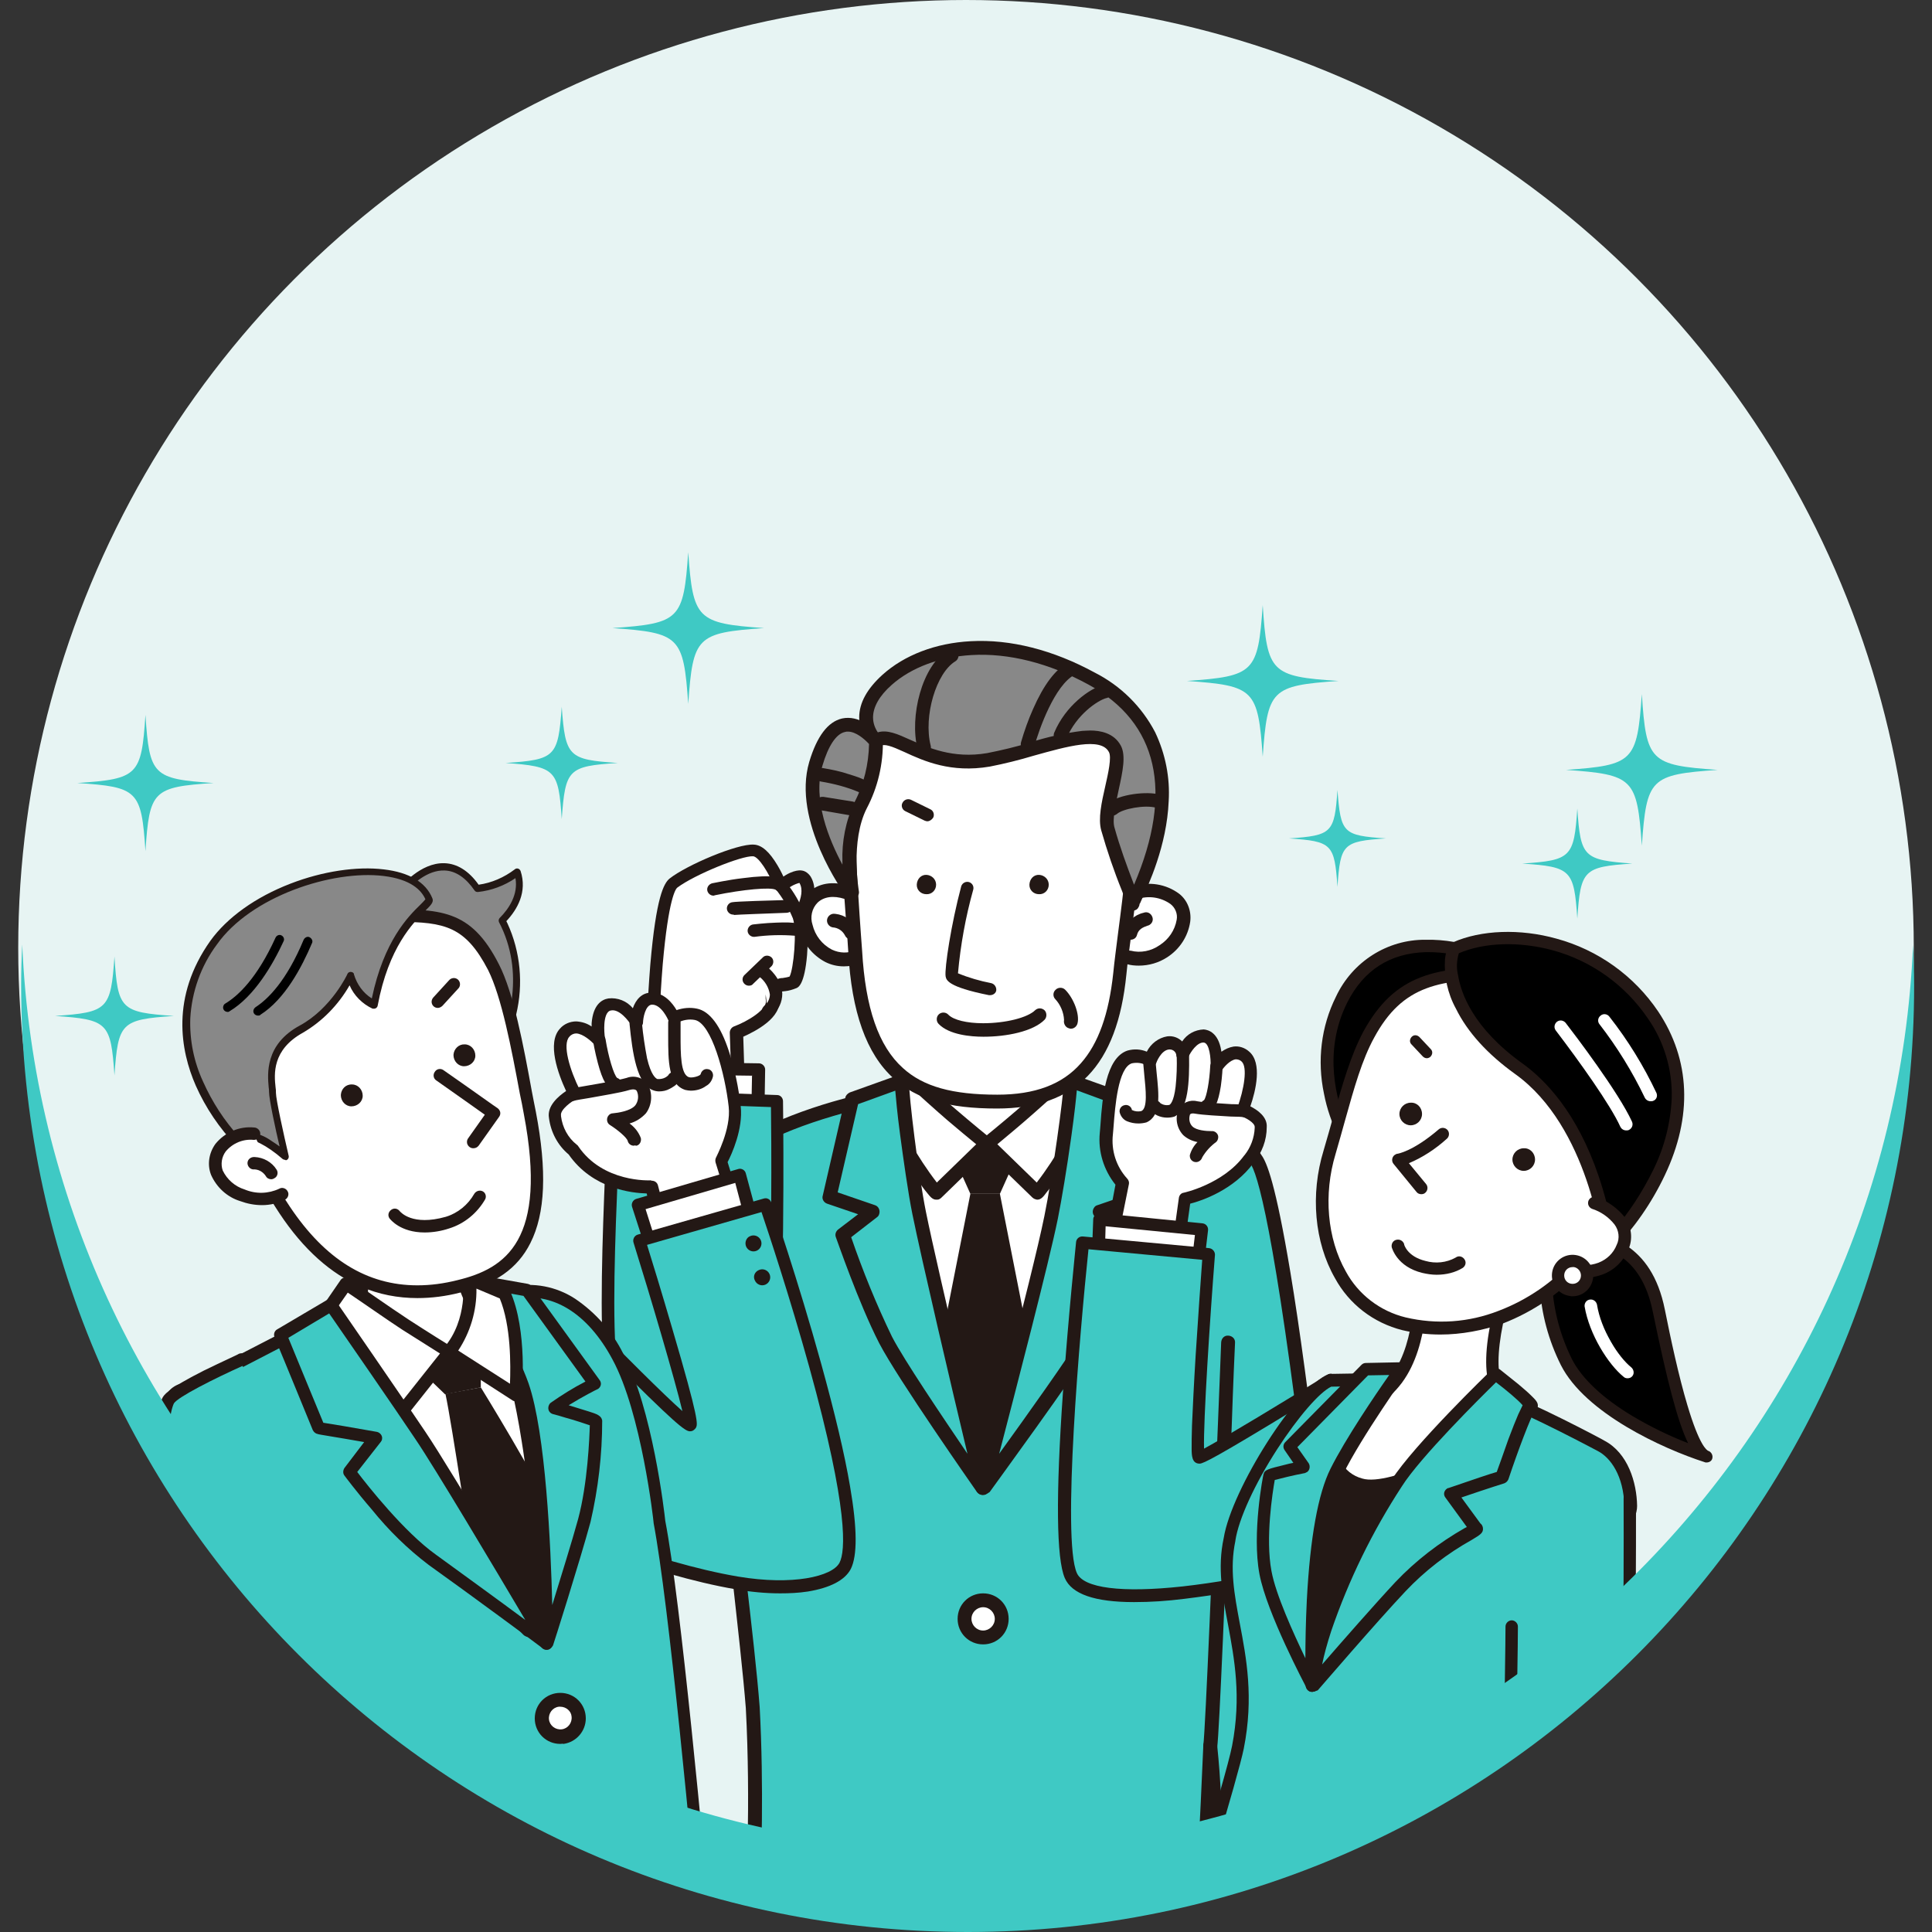 <?xml version="1.0" encoding="utf-8"?>
<!-- Generator: Adobe Illustrator 28.0.0, SVG Export Plug-In . SVG Version: 6.00 Build 0)  -->
<svg version="1.1" id="レイヤー_1" xmlns="http://www.w3.org/2000/svg" xmlns:xlink="http://www.w3.org/1999/xlink" x="0px"
	 y="0px" viewBox="0 0 530 530" style="enable-background:new 0 0 530 530;" xml:space="preserve">
<rect x="0" y="0" width="530" height="530" fill="#333333" stroke="none"/>
<style type="text/css">
	.st0{fill:#E7F4F3;}
	.st1{clip-path:url(#SVGID_00000028285505687905176440000012297895768777602438_);}
	.st2{clip-path:url(#SVGID_00000161622748267900931720000002869433708604762752_);fill:#3FC9C4;}
	.st3{clip-path:url(#SVGID_00000161622748267900931720000002869433708604762752_);fill:#231815;}
	.st4{clip-path:url(#SVGID_00000161622748267900931720000002869433708604762752_);fill:#FFFFFF;}
	.st5{clip-path:url(#SVGID_00000161622748267900931720000002869433708604762752_);fill:#888888;}
	.st6{clip-path:url(#SVGID_00000161622748267900931720000002869433708604762752_);}
	.st7{fill:#3FC9C4;}
</style>
<circle id="楕円形_18" class="st0" cx="265" cy="260" r="260"/>
<g>
	<defs>
		<ellipse id="SVGID_1_" cx="265" cy="244" rx="265" ry="264.5"/>
	</defs>
	<clipPath id="SVGID_00000165949683827674144750000017542070329092696465_">
		<use xlink:href="#SVGID_1_"  style="overflow:visible;"/>
	</clipPath>
	<g style="clip-path:url(#SVGID_00000165949683827674144750000017542070329092696465_);">
		<g>
			<defs>
				<rect id="SVGID_00000079457827562089473830000010129552232568170152_" x="15" y="151.5" width="456.2" height="428.3"/>
			</defs>
			<clipPath id="SVGID_00000133519760331835037100000008744216271802639789_">
				<use xlink:href="#SVGID_00000079457827562089473830000010129552232568170152_"  style="overflow:visible;"/>
			</clipPath>
			<path style="clip-path:url(#SVGID_00000133519760331835037100000008744216271802639789_);fill:#3FC9C4;" d="M344.3,317.8
				c-6.1-11.3-41.7-16.5-64.6-19.7c-22.9-3.2-70.8,8-81.2,21.3c-0.2,0.3-0.4,0.6-0.5,0.9c-9.6,12.3,5.8,113.4,8.4,148.1
				c1.4,26.6,0,52,0,52h59.6l6-9.7l6.7,9.7h51.1c0,0,0.8-11.7,2.1-41.5c2.5,28.6,0.6,35.1,0,35.3c-1.2,0.4,39.2-2.5,39.2-2.5
				C370.4,503.4,353.9,329.9,344.3,317.8"/>
			<path style="clip-path:url(#SVGID_00000133519760331835037100000008744216271802639789_);fill:#231815;" d="M329.9,522.4h-51.1
				c-0.6,0-1.2-0.3-1.6-0.8l-5-7.3l-4.5,7.2c-0.3,0.6-1,0.9-1.6,0.9h-59.6c-1.1,0-1.9-0.9-1.9-1.9v-0.1c0-0.3,1.4-25.6,0-51.8
				c-0.7-9-2.2-22.2-3.9-37.6c-2.5-22.1-5.4-47.1-6.8-68.2c-2.1-32.4,0.4-40.4,2.5-43.4c0.2-0.4,0.4-0.8,0.7-1.1
				c2.7-3.4,7.6-6.8,14.6-10c7.2-3.2,14.7-5.7,22.4-7.6c17.2-4.3,34.9-6.1,46-4.5c10.2,1.5,25.7,3.7,38.7,6.9
				c15.2,3.8,24.1,8.3,27.2,13.7c1.5,2,3.9,7.7,8,32.3c2.5,15,5.2,35.2,8.2,60.1c2.4,19.9,6.2,53.4,10.7,99.9
				c0.1,1.1,0.2,1.9,0.2,2.3c0.1,1-0.7,2-1.7,2.1l0,0h0c-0.1,0-9.9,0.7-19.6,1.4c-5.7,0.4-10.3,0.7-13.5,0.9
				c-1.9,0.1-3.5,0.2-4.5,0.2c-0.6,0-1,0-1.3,0c-0.1,0-0.3,0-0.4,0c-0.2,3-0.3,4.4-0.3,4.4C331.7,521.6,330.9,522.4,329.9,522.4
				 M279.8,518.6h48.3c0.3-4.3,1-16.6,2-39.7c0-1.1,0.9-1.9,2-1.8c1,0,1.7,0.8,1.8,1.7c1,9.5,1.4,19,1.2,28.5
				c-0.1,1.7-0.2,3.3-0.5,5c6.2-0.3,22.4-1.4,34.5-2.3c0-0.1,0-0.3,0-0.4c-4.5-46.5-8.3-80-10.7-99.9c-8.8-73-13.5-88.1-15.5-90.7
				c-0.1-0.1-0.1-0.2-0.2-0.3c-2.4-4.4-10.8-8.4-24.8-11.9c-12.8-3.2-28.2-5.4-38.4-6.8c-10.7-1.5-27.7,0.2-44.5,4.4
				c-17.4,4.4-30.4,10.4-34.9,16.2c-0.1,0.1-0.2,0.3-0.2,0.4c-0.1,0.2-0.2,0.3-0.3,0.5c-1.9,2.5-3.8,11.6-1.9,41
				c1.4,21,4.2,45.9,6.7,68c1.8,15.4,3.3,28.7,4,37.8v0c1.2,22.1,0.4,43.7,0.1,50.2H265l5.5-8.8c0.6-0.9,1.7-1.2,2.6-0.6
				c0.2,0.1,0.4,0.3,0.6,0.5L279.8,518.6z"/>
			<polygon style="clip-path:url(#SVGID_00000133519760331835037100000008744216271802639789_);fill:#FFFFFF;" points="242.7,302.5 
				306,302.5 292.1,359.3 270.2,409.7 250.9,364.7 			"/>
			<polygon style="clip-path:url(#SVGID_00000133519760331835037100000008744216271802639789_);fill:#231815;" points="274.3,327.5 
				266.2,327.5 260,313.7 280.5,313.7 			"/>
			<polygon style="clip-path:url(#SVGID_00000133519760331835037100000008744216271802639789_);fill:#231815;" points="274.3,327.5 
				266.2,327.5 257.4,372.1 270.2,403.2 283.1,372.1 			"/>
			
				<rect x="251" y="290.2" style="clip-path:url(#SVGID_00000133519760331835037100000008744216271802639789_);fill:#FFFFFF;" width="41.2" height="26.6"/>
			<path style="clip-path:url(#SVGID_00000133519760331835037100000008744216271802639789_);fill:#231815;" d="M292.2,318.8H251
				c-1.1,0-1.9-0.9-1.9-1.9v-26.7c0-1.1,0.9-1.9,1.9-1.9h41.2c1.1,0,1.9,0.9,1.9,1.9v0v26.6C294.1,317.9,293.3,318.8,292.2,318.8
				 M252.9,315h37.4v-22.8h-37.4L252.9,315z"/>
			<path style="clip-path:url(#SVGID_00000133519760331835037100000008744216271802639789_);fill:#FFFFFF;" d="M270.7,313.8
				l13.8,13.4c0.3,0.1,5.9-7.4,8.9-12.9c3.1-5.7,6.4-12.2,6.3-12.3l-6.8-7.6c0,0-9.1,8.3-12.8,11.5
				C276.4,309.1,270.7,313.8,270.7,313.8"/>
			<path style="clip-path:url(#SVGID_00000133519760331835037100000008744216271802639789_);fill:#231815;" d="M284.6,329.1
				c-0.3,0-0.5-0.1-0.8-0.2c-0.2-0.1-0.4-0.2-0.6-0.4l-13.8-13.4c-0.8-0.7-0.8-1.9,0-2.7l0.2-0.1c0.1,0,5.8-4.7,9.4-7.8
				c3.6-3.1,12.6-11.4,12.7-11.4c0.4-0.3,0.9-0.5,1.4-0.5c0.5,0,1,0.3,1.3,0.6l6.7,7.5c0.1,0.1,0.2,0.3,0.3,0.5c0.5,1,0.3,1.4-2,5.8
				c-1.3,2.5-2.9,5.6-4.3,8.2c-1.7,3-3.6,5.9-5.6,8.7c-0.9,1.2-1.7,2.4-2.4,3.2C286.3,328.2,285.6,329.1,284.6,329.1 M273.6,313.9
				l10.8,10.5c2.7-3.5,5.1-7.2,7.3-11c2.4-4.5,4.8-9,5.7-11l-4.7-5.2c-2.7,2.5-8.6,7.8-11.4,10.2
				C278.9,309.5,275.5,312.3,273.6,313.9"/>
			<path style="clip-path:url(#SVGID_00000133519760331835037100000008744216271802639789_);fill:#FFFFFF;" d="M270.7,313.8
				l-13.8,13.4c-0.3,0.1-5.9-7.4-8.9-12.9c-3.1-5.7-6.4-12.2-6.3-12.3l6.8-7.6c0,0,9.1,8.3,12.8,11.5S270.7,313.8,270.7,313.8"/>
			<path style="clip-path:url(#SVGID_00000133519760331835037100000008744216271802639789_);fill:#231815;" d="M256.8,329.1
				c-1,0-1.7-0.9-2.5-1.9c-0.7-0.8-1.5-2-2.4-3.2c-2-2.8-3.9-5.7-5.6-8.7c-1.4-2.6-3-5.7-4.3-8.2c-2.3-4.5-2.5-4.8-2-5.8
				c0.1-0.2,0.2-0.3,0.3-0.5l6.7-7.5c0.7-0.8,1.9-0.9,2.7-0.2l0,0c0.1,0.1,9.1,8.4,12.7,11.4c3.6,3.1,9.3,7.8,9.4,7.8
				c0.8,0.7,0.9,1.9,0.3,2.7l0,0l-0.1,0.2l-13.8,13.4c-0.2,0.2-0.4,0.3-0.6,0.4C257.4,329.1,257.1,329.1,256.8,329.1 M244,302.4
				c0.9,1.9,3.3,6.5,5.7,11c2.2,3.8,4.6,7.5,7.3,11l10.8-10.5c-2-1.6-5.3-4.4-7.8-6.5c-2.8-2.4-8.7-7.7-11.4-10.2L244,302.4z"/>
			<path style="clip-path:url(#SVGID_00000133519760331835037100000008744216271802639789_);fill:#3FC9C4;" d="M288.3,333.9
				c2.2-11,6-37.5,5.2-37.5l13.8,5l6.2,26.9l-11.8,4.1l8.3,6.4c0,0-5.1,17.7-11.7,28.8c-5.1,8.5-28.5,40.6-28.5,40.6
				S285,350.6,288.3,333.9"/>
			<path style="clip-path:url(#SVGID_00000133519760331835037100000008744216271802639789_);fill:#231815;" d="M269.6,410.1
				c-1.1,0-1.9-0.9-1.9-1.9c0-0.2,0-0.3,0.1-0.5c0.2-0.6,15.4-57.7,18.7-74.1l1.9,0.4l-1.9-0.4c2.2-10.7,5.3-33.3,5.3-36.5
				c-0.3-1,0.2-2.1,1.2-2.4c0.2-0.1,0.4-0.1,0.6-0.1c0.3,0,0.5,0,0.8,0.2l13.7,4.9c0.6,0.2,1.1,0.7,1.2,1.4l6.2,26.9
				c0.2,0.9-0.3,1.9-1.2,2.2l-8.5,2.9l5.5,4.2c0.6,0.5,0.9,1.3,0.7,2c-0.2,0.7-5.2,18.1-11.9,29.3c-5.1,8.5-27.7,39.4-28.6,40.7
				C270.8,409.8,270.2,410.1,269.6,410.1 M295.4,299.1c-0.2,2.3-0.6,6.1-1.5,12.6c-1.2,8.7-2.7,17.6-3.7,22.6
				c-2.5,12.3-11.6,47.2-16.1,64.5c7.3-10.1,19-26.5,22.4-32.2c5.5-9.1,9.9-23,11.2-27.1l-7.2-5.6c-0.8-0.6-1-1.8-0.3-2.7
				c0.2-0.3,0.5-0.5,0.9-0.6l10.2-3.5l-5.6-24.2L295.4,299.1z"/>
			<path style="clip-path:url(#SVGID_00000133519760331835037100000008744216271802639789_);fill:#3FC9C4;" d="M252.2,332.6
				c-2.2-11-5.3-36.3-4.5-36.3l-13.8,5l-6.2,26.9l11.8,4.1l-8.3,6.4c0,0,6,17.7,11.7,28.8c5.1,9.8,26.6,40.6,26.6,40.6
				S255.5,349.3,252.2,332.6"/>
			<path style="clip-path:url(#SVGID_00000133519760331835037100000008744216271802639789_);fill:#231815;" d="M269.6,410.1
				c-0.6,0-1.2-0.3-1.6-0.8c-0.9-1.3-21.7-31-26.8-40.8c-5.7-11.1-11.6-28.4-11.9-29.1c-0.3-0.8,0-1.6,0.6-2.1l5.5-4.2l-8.5-2.9
				c-0.9-0.3-1.5-1.3-1.2-2.2l6.2-26.9c0.1-0.6,0.6-1.1,1.2-1.4l13.7-4.9c0.2-0.1,0.5-0.2,0.8-0.2c1.1,0,1.9,0.9,1.9,1.9
				c0,0.2,0,0.5-0.1,0.7c-0.1,3.1,2.5,24.8,4.6,35.2c3.3,16.4,17.3,74.8,17.4,75.4c0.2,1-0.4,2.1-1.4,2.3
				C269.9,410,269.7,410.1,269.6,410.1 M233.5,339.4c3.2,9.3,6.9,18.4,11.2,27.3c3.3,6.4,14,22.2,20.7,32.1
				c-4.2-17.5-12.6-53.4-15.1-65.7c-1.2-5.9-2.5-15.3-3.4-22c-0.8-6-1.1-9.7-1.3-11.9l-10.2,3.7l-5.6,24.2l10.2,3.5
				c1,0.3,1.5,1.4,1.2,2.4c-0.1,0.4-0.3,0.7-0.6,0.9L233.5,339.4z"/>
			<path style="clip-path:url(#SVGID_00000133519760331835037100000008744216271802639789_);fill:#FFFFFF;" d="M311.2,245
				c6.8-2.1,14.1,1.3,13.3,7.6s-7.9,12-14.9,10.1"/>
			<path style="clip-path:url(#SVGID_00000133519760331835037100000008744216271802639789_);fill:#231815;" d="M312.4,264.9
				c-1.1,0-2.2-0.1-3.2-0.4c-1-0.2-1.6-1.3-1.4-2.3c0.2-1,1.3-1.6,2.3-1.4l0.1,0c2.7,0.7,5.6,0.1,7.9-1.5c2.5-1.6,4.2-4.1,4.7-7
				c0.3-1.6-0.4-3.3-1.7-4.3c-2.7-1.9-6.1-2.4-9.2-1.3c-1,0.3-2-0.3-2.3-1.2s0.3-2,1.2-2.3c4.3-1.5,9.1-0.7,12.7,2
				c2.3,1.8,3.4,4.8,3,7.7c-0.6,4-2.9,7.5-6.3,9.7C317.9,264.1,315.2,264.9,312.4,264.9"/>
			<path style="clip-path:url(#SVGID_00000133519760331835037100000008744216271802639789_);fill:#FFFFFF;" d="M310.1,255.9
				c0.6-1.9,2.2-3.4,4.2-3.8"/>
			<path style="clip-path:url(#SVGID_00000133519760331835037100000008744216271802639789_);fill:#231815;" d="M310.1,257.8
				c-1,0-1.9-0.8-1.9-1.8c0-0.2,0-0.4,0.1-0.6c0.8-2.5,2.8-4.4,5.4-5c1-0.4,2,0.1,2.4,1.1c0.4,1-0.1,2-1.1,2.4l-0.1,0
				c-1.4,0.5-2.6,1-3,2.6C311.7,257.3,311,257.8,310.1,257.8"/>
			<path style="clip-path:url(#SVGID_00000133519760331835037100000008744216271802639789_);fill:#FFFFFF;" d="M232.2,244.8
				c-8.1-2.5-12.8,3.3-11.2,9.4c1.6,6.1,7.8,10.9,14.4,8.2"/>
			<path style="clip-path:url(#SVGID_00000133519760331835037100000008744216271802639789_);fill:#231815;" d="M231.5,265.1
				c-1.8,0-3.5-0.4-5.1-1.2c-3.6-1.9-6.2-5.2-7.2-9.2c-1-3.5-0.1-7.2,2.5-9.8c2.7-2.6,6.7-3.3,11.1-1.9c1,0.3,1.6,1.3,1.3,2.3
				c-0.3,1-1.3,1.6-2.3,1.3l0,0l-0.1,0c-3.1-1-5.7-0.6-7.4,1c-1.6,1.6-2.1,4-1.4,6.1c0.7,2.9,2.6,5.4,5.3,6.8c2.1,1,4.5,1.1,6.6,0.1
				c0.9-0.4,2,0,2.5,1s0,2-1,2.5l-0.1,0C234.7,264.8,233.1,265.1,231.5,265.1"/>
			<path style="clip-path:url(#SVGID_00000133519760331835037100000008744216271802639789_);fill:#FFFFFF;" d="M233.5,255.8
				c-0.9-1.8-2.7-3-4.7-3.2"/>
			<path style="clip-path:url(#SVGID_00000133519760331835037100000008744216271802639789_);fill:#231815;" d="M233.5,257.7
				c-0.7,0-1.4-0.4-1.7-1.1c-0.7-1.3-1.9-2.1-3.4-2.2c-1-0.2-1.7-1.2-1.5-2.2c0.2-1,1.2-1.7,2.2-1.5l0.1,0c2.6,0.3,4.8,1.9,6,4.3
				c0.4,0.9,0,2-0.9,2.5C234,257.6,233.8,257.7,233.5,257.7"/>
			<path style="clip-path:url(#SVGID_00000133519760331835037100000008744216271802639789_);fill:#FFFFFF;" d="M233.9,217.6
				c-2.4,9.9-0.1,29.3,0.6,43.4c1.9,34.3,16.6,41.3,39,41.3c22.2,0,31.3-12.9,33.6-35.1c1.2-11.9,5.1-33.3,3.9-47
				c-1.6-17.3-11.7-33.2-44.6-31.1C245.7,190.4,238.3,199.8,233.9,217.6"/>
			<path style="clip-path:url(#SVGID_00000133519760331835037100000008744216271802639789_);fill:#231815;" d="M273.5,304.1
				c-13.3,0-22.1-2.5-28.4-8.3c-7.4-6.7-11.5-18.1-12.4-34.8c-0.2-3-0.4-6.3-0.7-9.7c-0.9-12.3-1.9-26.2,0.1-34.2l1.8,0.4l-1.8-0.4
				c2.5-10.1,5.8-16.7,10.6-21.4c5.5-5.2,12.9-7.9,23.5-8.6c15.6-1,27.5,2,35.4,8.8c6.5,5.6,10.2,13.7,11.2,24
				c1,10.3-1,24.9-2.5,36.7c-0.5,3.9-1,7.6-1.3,10.7C306.5,292.4,295.2,304.1,273.5,304.1 M272,190.7c-1.7,0-3.6,0.1-5.4,0.2
				c-20.5,1.3-26.8,10.9-30.8,27.1c-1.8,7.4-0.8,21,0,33c0.2,3.5,0.5,6.7,0.7,9.8c0.9,15.7,4.5,26.2,11.2,32.2
				c5.6,5.1,13.6,7.3,25.9,7.3c10.3,0,17.8-2.8,22.9-8.6c4.8-5.4,7.7-13.5,8.9-24.8c0.3-3.1,0.8-6.8,1.3-10.8
				c1.5-11.5,3.4-25.9,2.5-35.8C307.3,200.7,294.8,190.7,272,190.7"/>
			<path style="clip-path:url(#SVGID_00000133519760331835037100000008744216271802639789_);fill:#231815;" d="M256.8,242.7
				c0,1.5-1.2,2.7-2.7,2.6c-1.5,0-2.7-1.2-2.6-2.7s1.2-2.7,2.7-2.6C255.6,240.1,256.8,241.2,256.8,242.7L256.8,242.7"/>
			<path style="clip-path:url(#SVGID_00000133519760331835037100000008744216271802639789_);fill:#231815;" d="M287.7,242.7
				c0,1.5-1.2,2.7-2.7,2.6c-1.5,0-2.7-1.2-2.6-2.7s1.2-2.7,2.7-2.6C286.5,240.1,287.7,241.2,287.7,242.7L287.7,242.7"/>
			<path style="clip-path:url(#SVGID_00000133519760331835037100000008744216271802639789_);fill:#FFFFFF;" d="M228.8,221.8
				c-0.7,0-1.3-0.6-1.3-1.3v0c0-0.2,0-0.4,0.1-0.5c1.5-3.3,3.4-12.6,3.4-12.7c0.1-0.7,0.8-1.2,1.5-1.1c0.7,0.1,1.2,0.8,1.1,1.5
				l0,0.1c-0.1,0.4-1.9,9.6-3.6,13.2C229.8,221.5,229.3,221.8,228.8,221.8"/>
			<path style="clip-path:url(#SVGID_00000133519760331835037100000008744216271802639789_);fill:#888888;" d="M240.2,203.3
				c4.9-3.6,13.5,8.2,30.9,5.2c12.9-2.2,30.6-10.8,34.7-3.1c2.2,4.1-3.5,16.4-2,21.9c3,10.7,7.5,20.5,7,20.5
				c-0.8,0,24.7-42.1-11.4-61.7c-24.1-13.1-45.3-9.4-56.1,0.4S240.2,203.3,240.2,203.3"/>
			<path style="clip-path:url(#SVGID_00000133519760331835037100000008744216271802639789_);fill:#231815;" d="M310.9,249.8
				c-0.6,0-1.2-0.3-1.6-0.9c-0.2-0.3-0.3-0.7-0.3-1.2c-0.2-0.6-0.7-2-1.2-3.3c-2.2-5.4-4.1-11-5.7-16.6c-0.9-3.2,0.1-7.7,1.1-12.1
				c0.8-3.5,1.8-8,1-9.4c-2.2-4.2-11.6-1.5-20.6,1c-4,1.2-8,2.2-12.1,3c-10.6,1.8-18-1.5-23.4-4c-3.5-1.6-5.6-2.4-6.7-1.6
				c-0.7,0.5-1.7,0.5-2.4-0.1c-2.1-2.1-3.3-4.9-3.3-7.8c0-4,2.2-7.9,6.4-11.7c6-5.4,14.6-8.7,24.2-9.2c10.9-0.6,22.6,2.4,34,8.6
				c7.1,3.6,12.9,9.3,16.6,16.4c2.8,5.9,4.1,12.4,3.7,18.9c-0.5,12.2-5.6,23.1-7.5,27.2c-0.2,0.4-0.3,0.8-0.5,1
				c0,0.3-0.1,0.6-0.3,0.9C312.1,249.4,311.5,249.8,310.9,249.8 M299.1,200.4c2.6,0,6.5,0.6,8.4,4.2c1.4,2.7,0.5,7-0.6,12
				c-0.8,3.8-1.8,8.1-1.2,10.3c1.5,5.4,3.4,10.6,5.4,15.8c10.9-25.5,6.6-44.5-12.5-54.9c-10.8-5.9-21.9-8.7-32.1-8.1
				c-8.7,0.5-16.5,3.4-21.9,8.2c-3.4,3-5.1,6.1-5.1,8.9c0,1.5,0.5,2.9,1.3,4.1c2.6-0.8,5.5,0.5,8.8,2c5,2.2,11.8,5.3,21.2,3.7
				c4-0.8,7.9-1.7,11.7-2.9c4.7-1.5,9.5-2.6,14.4-3.2C297.4,200.5,298.2,200.4,299.1,200.4"/>
			<path style="clip-path:url(#SVGID_00000133519760331835037100000008744216271802639789_);fill:#888888;" d="M240.2,203.3
				c0.1,6.1-1.4,12.2-4.2,17.6c-5,9.7-2.4,23.9-2.4,23.9s-14.4-19.6-9.8-35.2C228.4,193.9,236.2,198.7,240.2,203.3"/>
			<path style="clip-path:url(#SVGID_00000133519760331835037100000008744216271802639789_);fill:#231815;" d="M233.6,246.6
				c-0.6,0-1.2-0.3-1.5-0.8c-0.6-0.8-14.9-20.5-10.1-36.8c2.1-7,5.1-11,9-11.9c4.6-1,8.7,2.6,10.7,4.9c0.3,0.3,0.4,0.7,0.5,1.1
				c0.1,6.5-1.4,12.9-4.4,18.6c-4.6,9-2.2,22.6-2.2,22.7c0.2,0.9-0.3,1.7-1.1,2C234.1,246.6,233.9,246.6,233.6,246.6 M232.6,200.7
				c-0.3,0-0.5,0-0.8,0.1c-2.4,0.5-4.6,3.8-6.2,9.3c-2.7,9.3,1.8,20.2,5.5,27.1v-0.7c-0.2-5.7,0.9-11.3,3.3-16.4
				c2.6-5,3.9-10.5,4-16C237.1,202.7,234.8,200.7,232.6,200.7"/>
			<path style="clip-path:url(#SVGID_00000133519760331835037100000008744216271802639789_);fill:#231815;" d="M281.9,206
				c-0.2,0-0.3,0-0.5-0.1c-1-0.3-1.6-1.3-1.3-2.3c0.9-3.1,2-6.2,3.3-9.1c2.9-6.6,6.1-10.9,9.6-12.7c0.9-0.5,2-0.1,2.5,0.8
				c0.4,0.9,0.1,2-0.7,2.5c-5.5,2.9-9.8,15.1-11,19.5C283.5,205.5,282.7,206,281.9,206"/>
			<path style="clip-path:url(#SVGID_00000133519760331835037100000008744216271802639789_);fill:#231815;" d="M305.1,223.8
				c-1,0-1.9-0.8-1.9-1.9c0-0.5,0.2-1,0.6-1.4c3.1-2.7,11-3.5,14.4-2.5c1,0.3,1.6,1.3,1.3,2.3c-0.3,1-1.3,1.6-2.3,1.3
				c-3.1-0.9-9.3,0.3-10.8,1.7C306,223.6,305.5,223.8,305.1,223.8"/>
			<path style="clip-path:url(#SVGID_00000133519760331835037100000008744216271802639789_);fill:#231815;" d="M236.9,217.9
				c-0.5,0-1-0.2-1.3-0.6c-3.3-1.4-6.8-2.3-10.4-2.9c-1-0.2-1.7-1.1-1.6-2.1c0.2-1,1.1-1.7,2.1-1.6c2.4,0.4,4.9,0.9,7.2,1.7
				c4.7,1.4,5.2,2.1,5.5,2.6c0.6,0.9,0.3,2-0.5,2.6C237.6,217.8,237.3,217.9,236.9,217.9 M235.4,217.1L235.4,217.1"/>
			<path style="clip-path:url(#SVGID_00000133519760331835037100000008744216271802639789_);fill:#231815;" d="M233.7,223.7
				c-0.1,0-0.2,0-0.3,0l-8.1-1.4c-1-0.2-1.7-1.1-1.6-2.1c0.2-1,1.1-1.7,2.1-1.6l0.1,0l8.1,1.3c1,0.2,1.7,1.1,1.5,2.1
				C235.3,223,234.6,223.7,233.7,223.7"/>
			<path style="clip-path:url(#SVGID_00000133519760331835037100000008744216271802639789_);fill:#231815;" d="M253.5,206.8
				c-0.9,0-1.6-0.6-1.8-1.4c-2.2-8.7,1.1-22.8,8.5-27.2c0.9-0.5,2-0.2,2.5,0.7c0.5,0.9,0.2,2-0.6,2.5c-5.3,3.2-8.8,15.1-6.8,23.1
				c0.3,1-0.3,2-1.3,2.3C253.8,206.7,253.6,206.8,253.5,206.8"/>
			<path style="clip-path:url(#SVGID_00000133519760331835037100000008744216271802639789_);fill:#FFFFFF;" d="M258.9,279.7
				c4.4,4.6,21.8,3.4,26.5-1.2"/>
			<path style="clip-path:url(#SVGID_00000133519760331835037100000008744216271802639789_);fill:#231815;" d="M269.9,284.4h-0.2
				c-3.3,0-9.3-0.5-12.2-3.5c-0.7-0.7-0.7-1.9,0-2.6c0.7-0.7,1.9-0.7,2.6,0l0.1,0.1c1.4,1.4,5,2.3,9.5,2.3c6.1,0,12.2-1.5,14.3-3.6
				c0.8-0.7,1.9-0.6,2.6,0.1c0.6,0.7,0.6,1.8,0,2.5C283.4,283,276,284.4,269.9,284.4"/>
			<path style="clip-path:url(#SVGID_00000133519760331835037100000008744216271802639789_);fill:#FFFFFF;" d="M265.4,243.5
				c-3,11.1-4.5,22.4-4.3,24c0.2,1.7,10.5,3.7,10.5,3.7"/>
			<path style="clip-path:url(#SVGID_00000133519760331835037100000008744216271802639789_);fill:#231815;" d="M271.6,273
				c-0.1,0-0.2,0-0.3,0c-11.5-2.3-11.7-4.2-11.9-5.2c-0.3-2.2,1.5-14.2,4.3-24.7c0.3-0.9,1.3-1.4,2.2-1.1c0.8,0.3,1.3,1.1,1.1,2
				c-2.1,7.5-3.5,15.2-4.2,23c2.9,1.2,6,2.1,9.1,2.7c0.9,0.2,1.5,1.1,1.4,2C273.2,272.4,272.5,273,271.6,273"/>
			<path style="clip-path:url(#SVGID_00000133519760331835037100000008744216271802639789_);fill:#FFFFFF;" d="M290.9,272.8
				c2,2.1,3.3,5.8,2.9,7.5"/>
			<path style="clip-path:url(#SVGID_00000133519760331835037100000008744216271802639789_);fill:#231815;" d="M293.8,282.2
				c-0.2,0-0.3,0-0.5-0.1c-1-0.2-1.6-1.3-1.4-2.3l0,0c-0.1-2.1-1-4.2-2.4-5.7c-0.7-0.7-0.7-1.9,0.1-2.6c0.7-0.7,1.9-0.7,2.6,0
				c2.4,2.4,4,6.8,3.4,9.2C295.4,281.6,294.6,282.2,293.8,282.2"/>
			<path style="clip-path:url(#SVGID_00000133519760331835037100000008744216271802639789_);fill:#3FC9C4;" d="M336.9,368.1
				c-0.4,8.3-4.1,104.6-4.9,110.8"/>
			<path style="clip-path:url(#SVGID_00000133519760331835037100000008744216271802639789_);fill:#231815;" d="M332,480.9l-0.3,0
				c-1-0.1-1.8-1.1-1.6-2.1l0,0c0.6-4.5,2.7-56.7,4-87.9c0.5-11.9,0.8-20.5,0.9-22.7c0.1-1.1,0.9-1.9,2-1.8s1.9,0.9,1.8,2
				c-0.1,2.2-0.5,10.8-0.9,22.7c-1.7,42.3-3.4,84-4,88.3C333.7,480.2,332.9,480.9,332,480.9"/>
			<path style="clip-path:url(#SVGID_00000133519760331835037100000008744216271802639789_);fill:#FFFFFF;" d="M214.2,243.3
				c0,0,5-4.6,6.7-1.9c2.6,4.3-1.9,11.4-4.5,14.5"/>
			<path style="clip-path:url(#SVGID_00000133519760331835037100000008744216271802639789_);fill:#231815;" d="M216.3,257.6
				c-0.9,0-1.7-0.8-1.7-1.7c0-0.4,0.1-0.8,0.4-1.1c1.6-1.9,2.9-4.1,3.9-6.4c0.8-1.9,1.5-4.4,0.4-6.2l0,0c-1.5,0.4-2.9,1.2-4,2.3
				c-0.7,0.6-1.8,0.6-2.4-0.1c-0.6-0.7-0.6-1.8,0.1-2.4c3.7-3.4,6.4-3.3,6.9-3.2c1,0.1,1.9,0.8,2.5,1.7c3.7,6.2-3.8,15.5-4.7,16.5
				C217.3,257.4,216.8,257.6,216.3,257.6"/>
			<path style="clip-path:url(#SVGID_00000133519760331835037100000008744216271802639789_);fill:#FFFFFF;" d="M179,284.4
				c0,0,1-38.3,5.7-42s18.2-9.2,21.9-9c3.7,0.2,7.3,9.5,7.3,9.5c2.1,2.6,3.8,5.5,5.1,8.6c1.5,4.3,0.2,17.3-1.5,18.1
				c-1.8,0.8-3.7,0.6-4.3,1.2c-1.1,0.8-1.7,2.2-1.4,3.6c0.9,5-9.9,9-9.9,9l0.6,20.3l-24.1-2.7L179,284.4z"/>
			<path style="clip-path:url(#SVGID_00000133519760331835037100000008744216271802639789_);fill:#231815;" d="M202.6,305.3l-0.2,0
				l-24.1-2.7c-0.9-0.1-1.6-0.9-1.5-1.8l0.5-16.5c0-0.3,0.3-9.8,1.1-19.7c1.6-18.5,3.7-22.3,5.3-23.6c4.7-3.7,18.6-9.6,23.1-9.3
				c2.2,0.1,4.3,2,6.5,5.7c0.9,1.5,1.6,3,2.3,4.6c2.2,2.7,3.9,5.7,5.2,8.9c1.2,3.2,0.7,9.3,0.6,11.1c-0.7,8.1-2.4,8.9-3,9.1
				c-1,0.4-2,0.7-3,0.8c-0.3,0-0.7,0.1-0.9,0.1l0,0c-0.7,0.8-1,1.1-0.8,1.9c1,5.3-6.7,9.1-9.8,10.5l0.6,19.1
				C204.3,304.5,203.6,305.3,202.6,305.3L202.6,305.3 M180.2,299.3l20.6,2.3l-0.6-18.3c0-0.7,0.4-1.4,1.1-1.7
				c3.8-1.4,9.2-4.7,8.8-7.1c-0.3-1.8,0.3-3.7,1.7-4.9l0.2-0.2c0.8-0.7,1.7-1.1,2.7-1.1c0.6-0.1,1.3-0.2,1.9-0.4
				c1.1-2,2.1-12.5,0.9-16c-1.2-2.9-2.8-5.6-4.8-8.1c-0.1-0.1-0.2-0.3-0.3-0.5c-1.5-3.9-4.3-8.3-5.8-8.4c-3.1-0.2-16,5-20.8,8.6
				c-0.4,0.3-2.4,2.8-4,21.1c-0.8,9.9-1.1,19.5-1.1,19.5v0L180.2,299.3z M214.5,271.8L214.5,271.8L214.5,271.8"/>
			<path style="clip-path:url(#SVGID_00000133519760331835037100000008744216271802639789_);fill:#FFFFFF;" d="M195.7,243.9
				c0,0,16.1-3.4,18.3-1.1"/>
			<path style="clip-path:url(#SVGID_00000133519760331835037100000008744216271802639789_);fill:#231815;" d="M195.7,245.7
				c-0.9,0-1.7-0.8-1.7-1.7c0-0.8,0.6-1.5,1.4-1.7c0.2,0,4.1-0.9,8.4-1.4c8.3-1.1,10.5-0.2,11.4,0.8c0.6,0.7,0.6,1.8-0.1,2.4
				c-0.7,0.6-1.7,0.6-2.3,0c-1.3-0.8-9-0.1-16.7,1.5C195.9,245.7,195.8,245.7,195.7,245.7 M212.7,244.1L212.7,244.1"/>
			<path style="clip-path:url(#SVGID_00000133519760331835037100000008744216271802639789_);fill:#FFFFFF;" d="M201.2,249.2
				c0.9-0.1,14.7-0.6,14.7-0.6"/>
			<path style="clip-path:url(#SVGID_00000133519760331835037100000008744216271802639789_);fill:#231815;" d="M201.1,250.9
				c-0.9,0-1.7-0.8-1.7-1.7c0-0.8,0.6-1.6,1.5-1.7c0.9-0.2,10.7-0.5,14.9-0.6c0.9,0,1.7,0.7,1.8,1.7c0,0.9-0.7,1.7-1.7,1.8
				c-5.2,0.2-13.7,0.5-14.5,0.6C201.3,250.9,201.2,250.9,201.1,250.9"/>
			<path style="clip-path:url(#SVGID_00000133519760331835037100000008744216271802639789_);fill:#FFFFFF;" d="M206.8,255.3
				c0,0,12.4-1.4,12.7,0.4"/>
			<path style="clip-path:url(#SVGID_00000133519760331835037100000008744216271802639789_);fill:#231815;" d="M219.5,257.4
				c-0.5,0-1.1-0.3-1.4-0.7c-3.7-0.3-7.4-0.2-11.1,0.3c-0.9,0.1-1.8-0.6-1.9-1.5c-0.1-0.9,0.6-1.8,1.5-1.9c0.1,0,3.2-0.4,6.4-0.5
				c5.1-0.2,7.9,0.1,8.2,2.3c0.2,0.9-0.5,1.8-1.4,2l0,0C219.7,257.4,219.6,257.4,219.5,257.4"/>
			<path style="clip-path:url(#SVGID_00000133519760331835037100000008744216271802639789_);fill:#231815;" d="M205.4,270.4
				c-0.9,0-1.7-0.8-1.7-1.7c0-0.5,0.2-0.9,0.5-1.2l5-4.8c0.6-0.7,1.7-0.7,2.4-0.1c0.7,0.6,0.7,1.7,0.1,2.4l-0.1,0.1l0,0l0,0l-5,4.8
				C206.3,270.3,205.9,270.4,205.4,270.4"/>
			<path style="clip-path:url(#SVGID_00000133519760331835037100000008744216271802639789_);fill:#FFFFFF;" d="M209.3,266.7
				c0,0,6.8,5.5,1.3,10.6"/>
			<path style="clip-path:url(#SVGID_00000133519760331835037100000008744216271802639789_);fill:#231815;" d="M210.7,279
				c-0.9,0-1.7-0.8-1.7-1.7c0-0.5,0.2-0.9,0.6-1.3c1-0.8,1.6-2,1.6-3.2c-0.3-1.9-1.3-3.6-2.8-4.8c-0.7-0.6-0.9-1.7-0.3-2.4
				s1.7-0.9,2.4-0.3l0,0c0.2,0.1,4,3.2,4.1,7.3c0,2.3-1,4.4-2.7,5.9C211.5,278.9,211.1,279,210.7,279"/>
			<polyline style="clip-path:url(#SVGID_00000133519760331835037100000008744216271802639789_);fill:#FFFFFF;" points="
				174.5,304.4 173.9,293 208,293.5 207.8,305.8 			"/>
			<path style="clip-path:url(#SVGID_00000133519760331835037100000008744216271802639789_);fill:#231815;" d="M207.8,307.5
				L207.8,307.5c-1,0-1.7-0.8-1.7-1.8l0.2-10.6l-30.6-0.4l0.6,9.5c0.1,0.9-0.7,1.8-1.6,1.8c-0.9,0.1-1.7-0.6-1.8-1.5v-0.1l-0.7-11.4
				c0-0.5,0.1-0.9,0.5-1.3c0.3-0.4,0.8-0.5,1.3-0.5l34.2,0.5c0.9,0,1.7,0.8,1.7,1.7l0,0v0l-0.2,12.3
				C209.5,306.8,208.7,307.5,207.8,307.5"/>
			<path style="clip-path:url(#SVGID_00000133519760331835037100000008744216271802639789_);fill:#3FC9C4;" d="M168.1,300.5
				c1.2-0.2,45,1.6,45,1.6s0.6,38.1-1,73c-1,21.8-7.8,35.9-20.3,36c-12.5,0.1-22-13.2-24.3-35.4
				C165.2,354.5,169.1,306.1,168.1,300.5"/>
			<path style="clip-path:url(#SVGID_00000133519760331835037100000008744216271802639789_);fill:#231815;" d="M191.7,412.9
				c-13.5,0-23.5-14.1-25.9-36.9c-1.4-13.4-0.5-37.2,0.2-54.6c0.4-10,0.8-18.6,0.4-20.5c-0.2-0.9,0.5-1.8,1.4-2h0
				c1.2-0.2,28.9,0.9,45.4,1.5c0.9,0,1.6,0.8,1.6,1.7c0,0.4,0.6,38.5-1,73.1c-0.5,11.4-2.5,20.4-6,26.9c-3.8,7-9.3,10.7-16,10.8
				L191.7,412.9 M170,302.3c0.1,3.3-0.1,9.6-0.5,19.2c-0.7,17.3-1.7,41-0.2,54.1c2.2,20.9,10.9,33.8,22.5,33.8h0.1
				c5.4,0,9.8-3.1,13-9c3.2-5.9,5.2-14.7,5.6-25.4c1.4-30.4,1.1-63.6,1-71.3C196.5,303.2,176,302.4,170,302.3"/>
			<path style="clip-path:url(#SVGID_00000133519760331835037100000008744216271802639789_);fill:#FFFFFF;" d="M274.8,444.1
				c0,2.8-2.3,5.1-5.1,5.1c-2.8,0-5.1-2.3-5.1-5.1s2.3-5.1,5.1-5.1h0C272.5,439,274.8,441.3,274.8,444.1"/>
			<path style="clip-path:url(#SVGID_00000133519760331835037100000008744216271802639789_);fill:#231815;" d="M269.7,451.1
				c-3.9,0-7-3.1-7-7c0-3.9,3.1-7,7-7s7,3.1,7,7C276.7,448,273.6,451.1,269.7,451.1 M269.7,440.9c-1.7,0-3.2,1.4-3.2,3.2
				c0,1.7,1.4,3.2,3.2,3.2c1.7,0,3.2-1.4,3.2-3.2C272.9,442.4,271.5,440.9,269.7,440.9L269.7,440.9"/>
			<path style="clip-path:url(#SVGID_00000133519760331835037100000008744216271802639789_);fill:#231815;" d="M290.9,203.5
				c-0.2,0-0.5-0.1-0.7-0.1c-0.9-0.4-1.4-1.5-1-2.4l0,0c3.1-7.4,9.7-12.1,13.4-13.1c1-0.3,2,0.3,2.3,1.3c0.3,1-0.3,2-1.3,2.3l-0.1,0
				c-2.5,0.7-8.2,4.6-10.9,11C292.3,203.1,291.6,203.5,290.9,203.5"/>
			<path style="clip-path:url(#SVGID_00000133519760331835037100000008744216271802639789_);fill:#231815;" d="M254.4,225.3
				c-0.3,0-0.5-0.1-0.8-0.2l-5.3-2.6c-0.8-0.4-1.2-1.5-0.7-2.3c0.4-0.8,1.4-1.2,2.3-0.8l0,0l5.3,2.6c0.9,0.4,1.2,1.5,0.8,2.3
				C255.6,224.9,255,225.3,254.4,225.3"/>
			<path style="clip-path:url(#SVGID_00000133519760331835037100000008744216271802639789_);fill:#FFFFFF;" d="M152.4,306.4
				c-0.6-3.2,4.7-6.3,5.3-6.5c-1.1-2.2-6.2-12.9-2.7-16.6c3.9-4.2,9.4,2.1,9.4,2.1s-1.6-9.1,3-9.9c4-0.7,7.3,4.9,7.3,4.9
				s0.3-6.5,4.2-6.6c3.9-0.1,6,5.3,6,5.3c1.8-1,4-1.3,6-1c6.6,1.4,9.9,18.5,10.7,25.3c0.8,6.8-3.7,15-3.7,15l4.5,14.4l-19.9,6.9
				l-3.6-14.1c0,0-13.9,1-21.4-10.2C154.6,313.2,152.8,309.9,152.4,306.4"/>
			<path style="clip-path:url(#SVGID_00000133519760331835037100000008744216271802639789_);fill:#231815;" d="M182.4,341.5
				c-0.8,0-1.5-0.5-1.7-1.3l-3.3-12.8c-3.9-0.1-14.8-1.2-21.4-10.7c-3-2.5-4.9-6.1-5.4-10c-0.6-3.3,2.6-6,4.7-7.4
				c-2.2-4.7-5.3-13.2-1.7-17.1c1.1-1.3,2.8-2,4.5-2c1.5,0.1,2.9,0.5,4.2,1.4c0-0.3,0-0.6,0-0.9c0.4-5,2.7-6.5,4.6-6.8
				c2.5-0.3,5.1,0.7,6.7,2.7c0.8-2.3,2.4-4.3,5.1-4.3c3.5,0,5.8,2.9,6.9,4.8c1.8-0.6,3.7-0.8,5.6-0.4c3.5,0.7,6.5,4.7,8.8,11.8
				c1.6,4.9,2.6,9.9,3.2,15c0.7,6.2-2.5,13.2-3.6,15.3l4.3,13.8c0.3,0.9-0.2,1.8-1.1,2.1l-19.9,6.9
				C182.8,341.4,182.6,341.5,182.4,341.5 M178.8,323.9c0.8,0,1.5,0.5,1.7,1.3l3.2,12.3l16.6-5.7l-4-12.9c-0.1-0.4-0.1-0.9,0.1-1.3
				c0-0.1,4.2-7.8,3.5-14c-1-9-4.7-22.9-9.3-23.8c-1.6-0.3-3.3,0-4.8,0.8c-0.8,0.5-1.9,0.2-2.4-0.6l-0.1-0.2c0,0-1.8-4.2-4.4-4.2h0
				c-1.9,0-2.5,3.9-2.5,4.9c0,0.9-0.9,1.7-1.8,1.6c-0.6,0-1.1-0.3-1.4-0.8c-0.7-1.2-3.3-4.6-5.6-4.1c-1.3,0.2-1.7,2.2-1.8,3.7
				c-0.1,1.4,0,2.8,0.2,4.2c0.2,0.9-0.5,1.8-1.4,2c-0.6,0.1-1.2-0.1-1.6-0.6c-0.7-0.8-3-2.9-4.9-3c-0.7,0-1.4,0.3-1.9,0.9
				c-2,2.1,0.1,9.1,2.9,14.7c0.4,0.8,0.1,1.9-0.8,2.3l-0.2,0.1c-1.1,0.5-4.5,2.9-4.2,4.5l0,0.2c0.4,3.1,1.9,5.9,4.3,7.8
				c0.1,0.1,0.3,0.2,0.4,0.4c6.8,10.1,19.7,9.4,19.9,9.4L178.8,323.9 M158.2,301.5L158.2,301.5L158.2,301.5"/>
			<path style="clip-path:url(#SVGID_00000133519760331835037100000008744216271802639789_);fill:#FFFFFF;" d="M164.4,285.3
				c0,0,1.9,11.5,4.5,12.1"/>
			<path style="clip-path:url(#SVGID_00000133519760331835037100000008744216271802639789_);fill:#231815;" d="M168.8,299.1
				c-0.1,0-0.2,0-0.3,0c-1.9-0.4-3.2-2.6-4.5-7.5c-0.8-3-1.3-5.9-1.3-6c-0.2-0.9,0.5-1.8,1.4-2c0.9-0.2,1.8,0.5,2,1.4
				c0.8,5,2.3,9.9,3.2,10.7c0.9,0.3,1.4,1.2,1.2,2.1C170.3,298.6,169.6,299.1,168.8,299.1"/>
			<path style="clip-path:url(#SVGID_00000133519760331835037100000008744216271802639789_);fill:#FFFFFF;" d="M174.4,280.8
				c0.5,5.4,1.6,15.5,5.4,16.8c1.9,0.4,3.9-0.3,5.1-1.8"/>
			<path style="clip-path:url(#SVGID_00000133519760331835037100000008744216271802639789_);fill:#231815;" d="M180.8,299.4
				c-0.5,0-1.1-0.1-1.6-0.3c-4.5-1.6-5.7-10.2-6.5-18.2c-0.1-0.9,0.6-1.8,1.5-1.9s1.8,0.6,1.9,1.5v0.1c0.3,3.3,0.8,6.5,1.4,9.7
				c1.1,4.7,2.4,5.5,2.8,5.7c1.1,0.1,2.2-0.2,3-1c0.4-0.8,1.5-1.2,2.3-0.8c0.8,0.4,1.1,1.3,0.8,2.1c-0.5,1.3-2.3,2.2-2.7,2.4
				C182.8,299.2,181.8,299.4,180.8,299.4 M183.2,295.1L183.2,295.1 M183.4,294.9L183.4,294.9"/>
			<path style="clip-path:url(#SVGID_00000133519760331835037100000008744216271802639789_);fill:#FFFFFF;" d="M184.9,280.5
				c0.2,7.2-0.7,15.5,3.6,16.9c1.4,0.4,5.1-0.2,5.4-2.2"/>
			<path style="clip-path:url(#SVGID_00000133519760331835037100000008744216271802639789_);fill:#231815;" d="M189.5,299.2
				c-0.5,0-1-0.1-1.5-0.2c-4.7-1.5-4.7-7.9-4.7-14.8c0-1.2,0-2.5,0-3.7c0-0.9,0.7-1.7,1.6-1.8c0.9,0,1.7,0.7,1.8,1.6v0
				c0,1.2,0,2.5,0,3.7c0,5.1,0,10.8,2.3,11.5c0.8,0.3,3-0.3,3.2-0.8c0.2-0.9,1-1.6,2-1.4c0.9,0.1,1.5,1,1.4,1.9v0
				c-0.2,1.1-0.9,2.2-1.9,2.7C192.5,298.8,191,299.2,189.5,299.2"/>
			<path style="clip-path:url(#SVGID_00000133519760331835037100000008744216271802639789_);fill:#231815;" d="M173.9,314.3
				c-0.8,0-1.5-0.5-1.7-1.3c-0.2-0.9-2.8-3.1-4.9-4.4c-0.8-0.5-1-1.6-0.5-2.4c0.3-0.5,0.8-0.8,1.4-0.8c1.2-0.1,4.8-0.6,6.1-2.2
				c0.8-1.1,1-2.6,0.4-3.9c-0.1-0.2-0.5-0.7-2-0.3c-2.6,0.8-7.3,1.5-11,2.2c-1.8,0.3-3.8,0.6-4.3,0.8c-0.9,0.4-1.9-0.1-2.2-0.9
				c-0.3-0.8,0-1.8,0.8-2.2c0.5-0.2,1-0.4,5.2-1.1c3.5-0.6,8.2-1.4,10.7-2.1c2.1-0.8,4.5-0.1,5.8,1.7c1.4,2.5,1.2,5.7-0.5,8
				c-1.2,1.3-2.7,2.3-4.5,2.8c1.4,1,2.5,2.4,3.1,4c0.2,0.9-0.3,1.9-1.2,2.1C174.2,314.2,174,314.2,173.9,314.3 M157.4,301.8l-0.1,0
				L157.4,301.8"/>
			<polyline style="clip-path:url(#SVGID_00000133519760331835037100000008744216271802639789_);fill:#FFFFFF;" points="
				178.2,340.5 175.1,330.6 203.1,322.4 205.5,331.3 			"/>
			<path style="clip-path:url(#SVGID_00000133519760331835037100000008744216271802639789_);fill:#231815;" d="M178.2,342.2
				c-0.7,0-1.4-0.5-1.6-1.2l-3.2-9.9c-0.3-0.9,0.2-1.9,1.1-2.2l0,0l28-8.2c0.9-0.3,1.9,0.3,2.1,1.2l0,0l2.4,8.9
				c0.2,0.9-0.3,1.9-1.3,2.1c-0.9,0.2-1.8-0.3-2.1-1.2l-1.9-7.2l-24.6,7.2l2.6,8.2c0.3,0.9-0.2,1.9-1.1,2.2
				C178.6,342.2,178.4,342.2,178.2,342.2"/>
			<path style="clip-path:url(#SVGID_00000133519760331835037100000008744216271802639789_);fill:#3FC9C4;" d="M160,362.8
				c0,0,27.7,28.4,29.3,28.1c1.6-0.3-14-50.5-14-50.5l34.7-9.9c0,0,29.1,84.7,21.8,99.1c-2.7,5.3-15.6,7.1-29.6,4.7
				c-23.6-4-52-16.2-52-16.2"/>
			<path style="clip-path:url(#SVGID_00000133519760331835037100000008744216271802639789_);fill:#231815;" d="M214,437.1
				c-4,0-8.1-0.4-12.1-1.1c-23.6-4-52.1-16.2-52.4-16.3c-0.9-0.4-1.2-1.4-0.8-2.3c0.4-0.8,1.3-1.2,2.2-0.9
				c0.3,0.1,28.5,12.1,51.6,16c14.9,2.5,25.8,0,27.8-3.8c1.6-3.1,2.6-14.3-8.3-53.7c-5.3-19.1-11.3-37.2-13.1-42.5l-31.4,9
				c1.2,3.8,4.1,13.3,6.9,22.9c7.5,25.5,7,26.3,6.5,27.3c-0.3,0.4-0.7,0.8-1.2,0.9c-1.2,0.2-1.9,0.4-16.8-14.4
				c-7.1-7-14-14.1-14.1-14.2c-0.6-0.7-0.6-1.8,0.1-2.4c0.7-0.6,1.7-0.6,2.4,0c9.8,10,20.7,20.9,25.9,25.5
				c-2.1-8.8-8.8-31.5-13.4-46.2c-0.3-0.9,0.2-1.9,1.1-2.2l0,0l0,0l34.6-9.9c0.9-0.3,1.8,0.2,2.1,1.1c0.1,0.2,7.4,21.5,13.7,44.3
				c3.7,13.4,6.4,24.7,7.9,33.6c2,11.6,2,19,0.2,22.6c-1.6,3.1-5.7,5.2-11.8,6.2C219,437,216.5,437.1,214,437.1 M189.8,389.3
				L189.8,389.3"/>
			<path style="clip-path:url(#SVGID_00000133519760331835037100000008744216271802639789_);fill:#231815;" d="M204.7,342
				c0.5,1.1,1.8,1.6,2.9,1.1c1.1-0.5,1.6-1.8,1.1-2.9c-0.5-1.1-1.8-1.6-2.9-1.1C204.7,339.5,204.2,340.9,204.7,342"/>
			<path style="clip-path:url(#SVGID_00000133519760331835037100000008744216271802639789_);fill:#231815;" d="M207.1,351.3
				c0.5,1.1,1.8,1.6,2.9,1.1c1.1-0.5,1.6-1.8,1.1-2.9c-0.5-1.1-1.8-1.6-2.9-1.1C207,348.9,206.5,350.2,207.1,351.3"/>
			<path style="clip-path:url(#SVGID_00000133519760331835037100000008744216271802639789_);fill:#3FC9C4;" d="M180.9,417.4
				c5.9,31.1,15.4,146.9,15.7,144.9s-17.8,7.8-49.7,12.4c-33.8,4.9-58.3,2.8-58.3,2.8s0.4-72.9,0.6-74.3
				C88,485,73.3,440.6,72.4,440.1c-4.3-2.1-26.3-33.3-25.9-42.3c0.3-6.6-2.2-15.1,3.8-16.8c2.1-0.6,28.1-14.2,28.3-14.3
				c2.6-1,56.6-11,62.2-12.2c11.7-2.5,22,4.9,28.8,17.3C177.7,387.1,180.9,417.4,180.9,417.4"/>
			<path style="clip-path:url(#SVGID_00000133519760331835037100000008744216271802639789_);fill:#231815;" d="M101.9,579.7
				c-5.9,0-10.6-0.2-13.5-0.4c-0.9-0.1-1.6-0.8-1.6-1.7c0.1-11.9,0.4-69.8,0.6-74.2c-1.1-17.2-14.2-57.7-16.3-62
				c-3.4-2.3-10.7-12.3-14.9-18.9c-4.4-6.7-11.7-18.9-11.5-24.7c0.1-1.6,0-3.3-0.1-5c-0.3-5.5-0.7-11.7,5.2-13.3
				c0.8-0.3,6-2.7,26-13.1c2-1.1,2-1.1,2.1-1.1c1.7-0.7,20.3-4.2,44.4-8.8c9-1.7,16.2-3.1,18-3.5c6-1.3,12.3-0.1,17.5,3.3
				c5.6,3.8,10.1,8.9,13.1,14.9c8.1,15.1,11.4,44,11.6,46c4.3,22.4,10.3,88,13.6,123.2c1,10.7,1.8,19.4,2,21.3
				c0.1,0.3,0.1,0.6,0.1,1c-0.1,0.8-0.9,1.5-1.7,1.5h0c-0.3,0-0.5-0.1-0.8-0.2c-0.9,0.2-2.8,0.9-4.8,1.6c-14.2,5.1-28.9,8.8-43.8,11
				C132.2,578.6,117.1,579.7,101.9,579.7 M90.3,576c18.8,0.8,37.7-0.2,56.4-2.9c14.7-2.2,29.2-5.8,43.2-10.8
				c2.2-0.8,3.7-1.3,4.8-1.6c-0.1-1-0.2-2.3-0.4-4.1c-0.4-3.8-0.9-9.4-1.5-15.9c-3.2-35.2-9.3-100.7-13.5-122.9l0-0.1
				c0-0.3-3.3-30.1-11.3-44.8c-6.8-12.7-16.6-18.7-26.9-16.5c-1.9,0.4-9,1.8-18.1,3.5c-15.5,2.9-41.5,7.8-43.8,8.6
				c-0.2,0.1-0.9,0.5-1.9,1c-17.3,9-25.3,13-26.6,13.4c-2.9,0.8-3,3.8-2.7,9.8c0.1,1.8,0.2,3.6,0.1,5.4c-0.2,3.4,4,12.1,10.9,22.7
				c6.6,10.1,12.6,17.3,14,18c0.7,0.4,1,0.5,3.7,8.5c1.7,5.1,3.7,11.4,5.5,17.5c2.9,9.9,7.9,28.2,8.5,38.7c0,0.1,0,0.2,0,0.3
				C90.7,505.5,90.4,555,90.3,576"/>
			<path style="clip-path:url(#SVGID_00000133519760331835037100000008744216271802639789_);fill:#FFFFFF;" d="M96.7,334.3
				c0,0,4.4,21.3-0.2,30.8s-4.1,9.3-4.1,9.3s27.6,26.2,39.1,23.1c15-4.1,14.1-28.6,14.1-28.6s-6.6,2.1-14.3-8.9
				c-7.7-11-5.4-27.4-5.4-27.4"/>
			<path style="clip-path:url(#SVGID_00000133519760331835037100000008744216271802639789_);fill:#231815;" d="M129.5,399.9
				c-5.4,0-13-3.7-23-11.1c-5.3-4-10.5-8.3-15.3-12.8l-0.1-0.1c-1.1-1.1-0.6-2.4,0-3.8c0.7-1.6,1.9-4.3,3.7-8
				c1.7-3.5,2.2-9.7,1.6-17.8c-0.3-3.9-0.8-7.8-1.6-11.6c-0.2-1.2,0.5-2.3,1.7-2.6c1.2-0.2,2.3,0.5,2.6,1.7
				c0.2,0.9,4.4,22.1-0.4,32.2c-2.1,4.4-3.1,6.6-3.5,7.7c10.5,9.8,28.8,23.6,36,21.7c10.7-2.9,12.2-18.4,12.5-24.3
				c-0.9-0.1-1.9-0.3-2.8-0.6c-3.9-1.3-7.7-4.5-11.1-9.4c-8.1-11.6-5.9-28.3-5.8-29c0.2-1.2,1.3-2,2.5-1.8c1.1,0.2,1.9,1.2,1.8,2.4
				c0,0.2-2,15.7,5.1,25.9c3.5,5,6.6,6.9,8.6,7.7c1,0.5,2.2,0.6,3.3,0.4c0.6-0.2,1.3-0.1,1.9,0.3c0.6,0.4,0.9,1,0.9,1.7
				c0,1.1,0.7,26.3-15.7,30.8C131.2,399.8,130.4,399.9,129.5,399.9"/>
			<path style="clip-path:url(#SVGID_00000133519760331835037100000008744216271802639789_);fill:#FFFFFF;" d="M144.8,364.4
				c0,0-57.7,13.1-56,12.2c1.7-0.8,59.7,75,59.7,75s11.6-42.9,7.5-52.9C151.9,388.8,143.5,368.7,144.8,364.4"/>
			<path style="clip-path:url(#SVGID_00000133519760331835037100000008744216271802639789_);fill:#231815;" d="M145.1,449.1
				c-0.6,0-1.2-0.3-1.6-0.7c-6.1-6.7-12.6-13.2-19.4-19.3c-11.9-10.8-28.3-55.9-28.9-57.8c-0.4-1.1,0.2-2.4,1.3-2.8
				c1.1-0.4,2.4,0.2,2.8,1.3c0.2,0.5,16.6,46.1,27.8,56.1c7.6,6.8,13.6,13.1,16.9,16.6c3.1-15,1.3-33.7-0.9-47.2
				c-1.6-10.3-4-20.5-7-30.4c-0.6-1-0.2-2.4,0.8-2.9c0.9-0.5,1.9-0.3,2.6,0.4c0.3,0.3,0.8,0.8,3.1,9.8c1.2,4.8,3,12.4,4.6,21.4
				c2.6,15.5,4.7,37.4,0.1,54c-0.2,0.8-0.8,1.3-1.6,1.5C145.4,449.1,145.2,449.1,145.1,449.1 M138.3,365.9L138.3,365.9 M136.1,365.1
				l0.1,0.1L136.1,365.1"/>
			<polygon style="clip-path:url(#SVGID_00000133519760331835037100000008744216271802639789_);fill:#231815;" points="131.9,367.5 
				111.7,372.5 122.1,382.5 131.9,380.6 			"/>
			<path style="clip-path:url(#SVGID_00000133519760331835037100000008744216271802639789_);fill:#231815;" d="M131.9,380.6
				c0,0,15.3,24.7,22,39.1l-5.5,27.7l-18.6-17.7c0,0-5.9-39.6-7.6-47.3L131.9,380.6z"/>
			<path style="clip-path:url(#SVGID_00000133519760331835037100000008744216271802639789_);fill:#3FC9C4;" d="M143.4,380
				c-4.1-11.9-16.4-29.3-16.4-29.3l17.5,3.1l18.6,25.7c-3.8,1.9-7.6,4.1-11.1,6.5c4.5,1.4,11.4,3.3,11.4,3.8
				c0,9.1-1.1,18.2-3.2,27.1c-3,11.1-10.3,33.8-10.3,33.8S149.8,398.5,143.4,380"/>
			<path style="clip-path:url(#SVGID_00000133519760331835037100000008744216271802639789_);fill:#231815;" d="M149.9,452.6
				c-0.9,0-1.7-0.8-1.7-1.7c0-0.5-0.2-52.2-6.4-70.3c-4-11.6-16.1-28.7-16.2-28.8c-0.6-0.8-0.4-1.8,0.4-2.4c0.4-0.3,0.8-0.4,1.3-0.3
				l17.5,3.1c0.4,0.1,0.8,0.3,1.1,0.7l18.6,25.7c0.6,0.8,0.4,1.8-0.4,2.4l0,0l-0.2,0.1c-0.1,0-4.2,2.1-7.9,4.4
				c1.9,0.6,3.9,1.2,5.5,1.7c2.3,0.7,3.5,1.2,3.7,2.5c0,9.4-1.1,18.7-3.2,27.8c-3,11-10.2,33.7-10.3,33.9
				C151.3,452.1,150.7,452.6,149.9,452.6 M130.7,353.2c3.8,5.7,11.2,17.4,14.3,26.3c4.7,13.6,6.1,44.4,6.5,60.8
				c2.3-7.5,5.4-17.4,7.1-23.6c2.6-9.7,3.1-22.2,3.2-25.7c-1.4-0.5-4.5-1.5-6.7-2.1c-1.2-0.4-2.4-0.7-3.5-1
				c-0.9-0.3-1.4-1.2-1.1-2.2c0.1-0.3,0.3-0.7,0.6-0.9c3-2.1,6.2-4.1,9.5-5.8l-17-23.5L130.7,353.2z"/>
			<path style="clip-path:url(#SVGID_00000133519760331835037100000008744216271802639789_);fill:#FFFFFF;" d="M138.3,354.9l-9.6-4
				c0,0,1.7,11.5-5.6,20l18.3,11.8C141.4,382.7,143.1,365.5,138.3,354.9"/>
			<path style="clip-path:url(#SVGID_00000133519760331835037100000008744216271802639789_);fill:#231815;" d="M141.4,384.4
				c-0.3,0-0.7-0.1-0.9-0.3l-18.3-11.8c-0.8-0.5-1-1.6-0.5-2.4l0.1-0.2c6.7-7.8,5.2-18.5,5.2-18.6c-0.1-0.9,0.5-1.8,1.5-2
				c0.3,0,0.6,0,0.9,0.1l9.6,4c0.4,0.2,0.7,0.5,0.9,0.9c4.9,10.9,3.3,27.9,3.2,28.6C143,383.7,142.3,384.4,141.4,384.4 M125.7,370.5
				l14.2,9.1c0.2-5.1,0.3-15.9-2.8-23.4l-6.4-2.7C130.8,359.6,129,365.5,125.7,370.5"/>
			<path style="clip-path:url(#SVGID_00000133519760331835037100000008744216271802639789_);fill:#FFFFFF;" d="M123.1,370.9
				l-13.8,17.4c-0.3,0.2-7.9-7.6-12.1-13.4c-4.4-6-9.2-13-9-13.1l6.6-9.7c0,0,11.7,8.2,16.4,11.2
				C115.9,366.4,123.1,370.9,123.1,370.9"/>
			<path style="clip-path:url(#SVGID_00000133519760331835037100000008744216271802639789_);fill:#231815;" d="M109.3,390
				c-0.8,0-1.6-0.7-2.6-1.7c-0.9-0.9-2-2-3.2-3.3c-2.7-2.9-5.3-5.9-7.6-9.1c-2-2.8-4.3-6.1-6.2-8.7c-0.9-1.3-1.6-2.4-2.1-3.1
				c-0.9-1.4-1.3-1.9-1-2.8c0.1-0.2,0.1-0.3,0.2-0.5l6.6-9.6c0.5-0.8,1.6-1,2.4-0.4l0,0c0.1,0.1,11.7,8.2,16.3,11.2
				c4.6,3,11.8,7.5,11.9,7.5c0.8,0.5,1.1,1.6,0.6,2.4l0,0l-0.1,0.2l-13.8,17.4c-0.1,0.2-0.3,0.3-0.5,0.4
				C109.9,389.9,109.6,390,109.3,390 M90.3,361.9c1.2,1.9,4.7,7,8.4,12c3.2,4.2,6.7,8.2,10.5,11.9l11.5-14.5
				c-2.4-1.5-7-4.4-10.3-6.5c-3.7-2.4-11.7-8-15-10.2L90.3,361.9z"/>
			<path style="clip-path:url(#SVGID_00000133519760331835037100000008744216271802639789_);fill:#888888;" d="M130.8,243.7
				c4-0.5,7.8-2,11-4.5c1.9,5.7-1.4,10.5-4.2,13.3c0.2,0.4,0.4,0.8,0.6,1.2c8.5,18-1.7,35.3-1.7,35.3l-26-44.9
				C110.5,244.1,121.5,230.1,130.8,243.7"/>
			<path style="clip-path:url(#SVGID_00000133519760331835037100000008744216271802639789_);fill:#231815;" d="M136.6,290L136.6,290
				c-0.4,0-0.7-0.2-0.9-0.5l-26-44.9c-0.2-0.4-0.2-0.8,0.1-1.1c0.2-0.3,5.5-6.9,12.1-6.7c3.5,0.1,6.7,2.1,9.4,5.9
				c3.6-0.5,7-2,9.9-4.2c0.4-0.4,1.1-0.3,1.4,0.1c0.1,0.1,0.1,0.2,0.2,0.3c1.9,5.8-0.9,10.6-3.9,13.8c0.1,0.2,0.2,0.4,0.3,0.6
				c3.6,7.8,4.4,16.7,2.4,25c-0.9,3.9-2.3,7.7-4.2,11.2C137.2,289.8,136.9,290,136.6,290 M111.8,244.2l24.8,42.7
				c2.2-4.6,7.6-18.5,0.9-32.7c-0.2-0.4-0.4-0.8-0.6-1.2c-0.2-0.4-0.1-0.9,0.2-1.2c2.5-2.5,5.1-6.4,4.3-10.9
				c-3.1,2.1-6.6,3.4-10.3,3.8c-0.4,0-0.7-0.1-0.9-0.4c-2.4-3.5-5.2-5.4-8.2-5.5C117.2,238.6,113.1,242.7,111.8,244.2"/>
			<path style="clip-path:url(#SVGID_00000133519760331835037100000008744216271802639789_);fill:#FFFFFF;" d="M135.4,265.5
				c4.5,8.7,7.4,26.6,9.9,39.9c6.4,33.5-3.5,43.8-19.6,47.6c-18.9,4.5-34.8-1.6-47.7-21c-6.4-9.6-15.8-27.8-15.9-41
				c0-13.2,17-39.6,37-39.7S127.4,249.7,135.4,265.5"/>
			<path style="clip-path:url(#SVGID_00000133519760331835037100000008744216271802639789_);fill:#231815;" d="M114.5,356.1
				c-5.3,0-10.6-1-15.4-3.1c-8.3-3.5-15.9-10.3-22.4-20.1c-6-9-16.1-27.9-16.2-42c0-13.9,17.5-41.3,38.7-41.4c1.7,0,3.3,0,4.8,0
				c16.7-0.2,25.1-0.3,32.9,15.1c4,7.8,6.7,22.2,9,34.8c0.4,1.9,0.7,3.8,1.1,5.6c3.1,16.2,2.6,27.9-1.5,36
				c-3.5,7-9.7,11.3-19.3,13.6C122.3,355.6,118.4,356.1,114.5,356.1 M109.2,252.9c-1.6,0-3.3,0-5.1,0c-1.5,0-3.2,0-4.9,0
				c-19,0.1-35.4,25.5-35.3,38c0,5.6,1.9,13,5.4,21.2c2.8,6.6,6.2,12.9,10.2,18.9c9.7,14.5,21.2,21.6,35,21.6
				c3.7,0,7.3-0.5,10.9-1.4c13.4-3.2,24.9-11,18.3-45.6c-0.3-1.8-0.7-3.7-1.1-5.6c-2.3-12.4-5-26.5-8.7-33.9
				C127.7,254.2,122.1,252.9,109.2,252.9"/>
			<path style="clip-path:url(#SVGID_00000133519760331835037100000008744216271802639789_);fill:#888888;" d="M66.4,314.1
				c0,0-28.3-26.6-7.7-55.6c13.7-19.3,53.5-26.1,59.1-12c0.8,1.9-10.8,6.4-15.1,29c-3.2-1.5-5.6-4.4-6.6-7.8c0,0-4.5,9.7-13.5,14.6
				c-10.6,5.8-7.9,14.8-8,17.3c0,2.5,3.6,17.5,3.6,17.5s-8-6.9-10.9-5.2C64.6,313.5,66.4,314.2,66.4,314.1"/>
			<path style="clip-path:url(#SVGID_00000133519760331835037100000008744216271802639789_);fill:#231815;" d="M78.3,318.2
				c-0.2,0-0.5-0.1-0.7-0.2c-4.6-4-8.6-5.8-9.7-5.1c-0.3,0.2-0.6,0.4-0.9,0.6l0,0c0.4,0.4,0.4,1,0,1.4c-0.3,0.3-0.7,0.4-1.1,0.3
				c-0.5-0.2-0.9-0.5-1.1-0.9c-4.6-4.8-8.4-10.4-11.1-16.5c-4.2-9.6-6.9-24.3,4-39.7c4.6-6.4,12.4-12,22-15.7
				c8.8-3.4,18.2-4.8,25.6-3.9c6.9,0.8,11.5,3.5,13.3,7.9c0.5,1.1-0.5,2-2,3.5c-3.2,3.2-10,9.9-13,26c-0.1,0.5-0.6,0.9-1.2,0.8
				l-0.2,0c-2.8-1.3-5.1-3.6-6.3-6.4c-3.1,5.4-7.5,9.9-12.8,13c-8.5,4.7-7.9,11.4-7.5,15c0.1,0.5,0.1,1,0.1,1.5
				c0,1.8,2.1,11.3,3.5,17.3c0.1,0.5-0.2,1.1-0.8,1.2L78.3,318.2 M68.5,310.6c2.2,0.3,4.2,1.1,6,2.4c0.8,0.5,1.5,1,2.2,1.5
				c-1.1-4.6-2.9-13-2.9-15c0-0.3,0-0.7-0.1-1.3c-0.3-3.5-1.1-11.7,8.6-16.9c8.6-4.7,13-14,13-14.1c0.2-0.5,0.8-0.7,1.3-0.5
				c0.3,0.1,0.5,0.3,0.5,0.6c0.8,2.7,2.5,5.1,4.9,6.6c3.3-15.8,10-22.5,13.3-25.7c0.5-0.5,1-1,1.4-1.5c-1.1-2.5-4-5.5-11.5-6.4
				c-14.1-1.7-36.4,5.6-45.7,18.8c-4.4,5.9-6.9,13-7.3,20.3c-0.2,6,1,11.9,3.5,17.3c2.5,5.6,5.8,10.7,9.9,15.2
				c0.4-0.4,0.8-0.7,1.3-0.9C67.5,310.8,68,310.6,68.5,310.6"/>
			<path style="clip-path:url(#SVGID_00000133519760331835037100000008744216271802639789_);fill:#FFFFFF;" d="M108.3,333.3
				c0,0,3.8,5.2,14.5,2.1c3.8-1.2,6.9-3.7,8.9-7.1"/>
			<path style="clip-path:url(#SVGID_00000133519760331835037100000008744216271802639789_);fill:#231815;" d="M116.5,338.1
				c-6.7,0-9.4-3.6-9.6-3.8c-0.6-0.8-0.4-1.8,0.4-2.4s1.8-0.4,2.4,0.4c0.2,0.2,3.4,4.1,12.6,1.5c3.3-1,6.1-3.3,7.8-6.3
				c0.5-0.8,1.5-1.1,2.3-0.7c0.8,0.4,1.1,1.4,0.7,2.2c-2.2,3.8-5.7,6.7-9.9,8C121.1,337.7,118.8,338.1,116.5,338.1"/>
			<path style="clip-path:url(#SVGID_00000133519760331835037100000008744216271802639789_);fill:#FFFFFF;" d="M69.6,311
				c-6.8-0.5-12.3,4.9-10.1,10.7s11.8,9.2,17.9,5.9"/>
			<path style="clip-path:url(#SVGID_00000133519760331835037100000008744216271802639789_);fill:#231815;" d="M71.9,330.6
				c-2.1,0-4.1-0.4-6-1.1c-3.6-1.1-6.5-3.8-8-7.2c-1.1-2.8-0.6-6,1.2-8.5c2.6-3.2,6.6-4.9,10.6-4.5c0.9,0,1.7,0.8,1.7,1.7
				s-0.8,1.7-1.7,1.7l0,0h0l-0.1,0c-2.9-0.3-5.8,0.9-7.7,3.2c-1.1,1.5-1.4,3.5-0.8,5.2c1.2,2.5,3.4,4.4,6,5.2
				c3.1,1.3,6.5,1.2,9.5-0.2c0.8-0.5,1.9-0.1,2.3,0.7c0.5,0.8,0.1,1.9-0.7,2.3C76.3,330.1,74.1,330.6,71.9,330.6"/>
			<path style="clip-path:url(#SVGID_00000133519760331835037100000008744216271802639789_);fill:#FFFFFF;" d="M120.7,295.1
				c8,5.6,14.7,10.4,14.7,10.4l-5.6,7.9"/>
			<path style="clip-path:url(#SVGID_00000133519760331835037100000008744216271802639789_);fill:#231815;" d="M129.8,315
				c-0.9,0-1.7-0.8-1.7-1.7c0-0.4,0.1-0.7,0.3-1l4.6-6.5c-2.4-1.7-7.6-5.4-13.3-9.4c-0.8-0.5-1-1.6-0.4-2.4c0.5-0.8,1.6-1,2.4-0.4
				c7.9,5.5,14.7,10.4,14.8,10.4c0.8,0.6,1,1.6,0.4,2.4l-5.6,7.9C130.9,314.8,130.4,315,129.8,315"/>
			<path style="clip-path:url(#SVGID_00000133519760331835037100000008744216271802639789_);fill:#231815;" d="M93.5,300.4
				c0,1.7,1.3,3.1,2.9,3.1c1.7,0,3.1-1.3,3.1-2.9c0-1.7-1.3-3.1-2.9-3.1C94.9,297.4,93.6,298.7,93.5,300.4"/>
			<path style="clip-path:url(#SVGID_00000133519760331835037100000008744216271802639789_);fill:#231815;" d="M124.4,289.4
				c0,1.7,1.3,3.1,2.9,3.1c1.7,0,3.1-1.3,3.1-2.9c0-1.7-1.3-3.1-2.9-3.1C125.9,286.4,124.5,287.7,124.4,289.4"/>
			<path style="clip-path:url(#SVGID_00000133519760331835037100000008744216271802639789_);fill:#FFFFFF;" d="M74.4,321.7
				c-1-1.7-2.9-2.7-4.8-2.7"/>
			<path style="clip-path:url(#SVGID_00000133519760331835037100000008744216271802639789_);fill:#231815;" d="M74.4,323.5
				c-0.6,0-1.2-0.3-1.5-0.9c-0.8-1.2-2.1-1.9-3.5-1.8c-0.9-0.1-1.6-1-1.5-1.9c0.1-0.9,0.9-1.5,1.8-1.5l0.1,0
				c2.5,0.1,4.8,1.4,6.1,3.5c0.5,0.8,0.2,1.9-0.6,2.3l0,0C75,323.4,74.7,323.5,74.4,323.5"/>
			<path style="clip-path:url(#SVGID_00000133519760331835037100000008744216271802639789_);" d="M62.5,277.6
				c-0.7,0-1.3-0.5-1.3-1.2c0-0.4,0.2-0.9,0.6-1.1c3.5-2.1,8.7-6.9,13.8-18.1c0.3-0.6,1-0.9,1.6-0.6s0.9,1,0.6,1.6l0,0
				c-3,6.5-8,15.1-14.8,19.2C62.9,277.5,62.7,277.6,62.5,277.6"/>
			<path style="clip-path:url(#SVGID_00000133519760331835037100000008744216271802639789_);" d="M70.8,278.6
				c-0.7,0-1.3-0.5-1.3-1.2c0-0.4,0.2-0.8,0.6-1.1c3.4-2.2,8.5-7.2,13.2-18.5c0.3-0.6,1-1,1.6-0.7c0.6,0.3,1,1,0.7,1.6l0,0
				c-2.8,6.6-7.4,15.4-14.2,19.7C71.3,278.6,71.1,278.6,70.8,278.6"/>
			<path style="clip-path:url(#SVGID_00000133519760331835037100000008744216271802639789_);fill:#3FC9C4;" d="M87.8,442.9
				c0.9,13.3,8.9,99.4,8.9,99.4c-4.5,4.8-10.4,8.1-16.8,9.3c-10.9,1.9-28,1.8-28,1.8s-13.6-152.8-6-169.2c1.4-3,20.1-11.3,20.1-11.3
				"/>
			<path style="clip-path:url(#SVGID_00000133519760331835037100000008744216271802639789_);fill:#231815;" d="M52.9,555.2h-0.9
				c-0.9,0-1.6-0.7-1.7-1.6c0-0.4-3.4-38.7-5.8-78.5c-3.3-53.7-3.3-84.5,0-91.5c0.4-0.8,1.1-2.4,11.4-7.6c4.9-2.4,9.6-4.5,9.6-4.6
				c0.9-0.4,1.9,0,2.3,0.8c0.4,0.9,0,1.9-0.8,2.3l0,0c-8.5,3.8-18.3,8.8-19.3,10.5c-2.1,4.5-3.7,23.8,0.3,89.9
				c2.1,35.2,5,69.2,5.7,76.8c4.4,0,17.4-0.2,26.1-1.7c5.8-1.2,11.1-4,15.3-8.3c-0.8-8.6-8-86.2-8.9-98.7c-0.1-0.9,0.6-1.8,1.5-1.9
				c0.9-0.1,1.8,0.6,1.9,1.5l0,0.1c0.9,13.1,8.9,98.5,8.9,99.4c0,0.5-0.1,0.9-0.4,1.3c-4.7,5.1-11,8.6-17.8,9.9
				C70.6,555.1,56.6,555.2,52.9,555.2 M47.5,385L47.5,385"/>
			<path style="clip-path:url(#SVGID_00000133519760331835037100000008744216271802639789_);fill:#3FC9C4;" d="M87.4,391.8
				c-0.2-0.6-10.5-25.6-10.5-25.6l13.9-8.2c0,0,18.4,26.7,24.5,35.8c7.4,10.9,34.6,57.1,34.6,57.1s-20.8-15.4-31.3-22.9
				s-22.8-24.2-22.8-24.2l7.1-9.3C93.3,392.7,87.4,391.8,87.4,391.8"/>
			<path style="clip-path:url(#SVGID_00000133519760331835037100000008744216271802639789_);fill:#231815;" d="M149.9,452.5
				c-0.4,0-0.7-0.1-1-0.3c-0.2-0.2-20.9-15.5-31.3-22.9c-5.8-4.4-11-9.5-15.6-15.2c-4.4-5.1-7.5-9.3-7.5-9.3c-0.5-0.6-0.4-1.5,0-2.1
				l5.4-7.1c-7.9-1.4-12.7-2.1-12.7-2.2c-0.6-0.1-1.1-0.5-1.4-1.1c-0.3-0.7-7.6-18.6-10.5-25.5c-0.3-0.8,0-1.7,0.7-2.1l13.9-8.2
				c0.8-0.5,1.8-0.2,2.3,0.5c0.2,0.3,18.5,26.8,24.5,35.8c7.3,10.8,33.5,55.3,34.6,57.2c0.5,0.8,0.2,1.9-0.6,2.4
				C150.5,452.5,150.2,452.5,149.9,452.5 M98,403.8c2.8,3.7,12.9,16.5,21.6,22.7c6.6,4.8,17.5,12.7,24.5,17.9
				c-8-13.5-24.7-41.6-30.2-49.7c-5.2-7.8-19.8-28.9-23.6-34.4L79.1,367c2.2,5.4,8,19.4,9.6,23.3c2.1,0.3,7.3,1.2,14.7,2.5
				c0.9,0.2,1.6,1.1,1.4,2c0,0.3-0.2,0.5-0.3,0.7L98,403.8z"/>
			<path style="clip-path:url(#SVGID_00000133519760331835037100000008744216271802639789_);fill:#FFFFFF;" d="M158.8,470.7
				c0.4,2.8-1.6,5.3-4.4,5.7c-2.8,0.4-5.3-1.6-5.7-4.4s1.6-5.3,4.4-5.7l0,0C155.8,466,158.4,467.9,158.8,470.7"/>
			<path style="clip-path:url(#SVGID_00000133519760331835037100000008744216271802639789_);fill:#231815;" d="M153.7,478.4
				c-3.9,0-7-3.1-7-7c0-3.9,3.1-7,7-7c3.9,0,7,3.1,7,7c0,3.5-2.6,6.5-6.1,7C154.3,478.3,154,478.4,153.7,478.4 M153.7,468.2
				c-0.1,0-0.3,0-0.4,0c-1.7,0.2-2.9,1.8-2.7,3.5c0.2,1.7,1.8,2.9,3.5,2.7s2.9-1.8,2.7-3.5C156.7,469.4,155.3,468.2,153.7,468.2"/>
			<path style="clip-path:url(#SVGID_00000133519760331835037100000008744216271802639789_);fill:#231815;" d="M120.1,276.5
				c-1,0-1.7-0.8-1.7-1.7c0-0.4,0.2-0.9,0.5-1.2l4.3-4.7c0.6-0.7,1.7-0.8,2.4-0.2c0.7,0.6,0.8,1.7,0.2,2.4l-0.1,0.1l-4.3,4.7
				C121,276.3,120.5,276.5,120.1,276.5"/>
			<path style="clip-path:url(#SVGID_00000133519760331835037100000008744216271802639789_);fill:#FFFFFF;" d="M345.9,309.2
				c0.2-2.9-4.5-4.6-5-4.7c0.7-2,4.1-11.8,0.7-14.7c-3.8-3.3-7.9,2.7-7.9,2.7s0.5-8-3.5-8.3c-3.5-0.3-5.9,5-5.9,5
				c-0.2-1.9-1.9-3.3-3.8-3.1c-3.4,0.3-5,4.8-5,4.8c-1.7-1-3.7-1.4-5.6-0.9c-5.6,1.8-5.8,15.1-6.4,21c-0.5,4.9,1.1,9.8,4.4,13.5
				l-2.5,13l17.9,4l1.8-12.6c0,0,11.4-2.4,17.6-10.9C344.7,315.5,345.8,312.4,345.9,309.2"/>
			<path style="clip-path:url(#SVGID_00000133519760331835037100000008744216271802639789_);fill:#231815;" d="M323.3,343.2
				c-0.1,0-0.3,0-0.4,0l-17.9-4c-0.9-0.2-1.5-1.1-1.3-2L306,325c-3.2-4-4.8-9.1-4.3-14.2c0.1-0.7,0.1-1.5,0.2-2.4
				c0.5-7.2,1.4-18.2,7.4-20.2c1.8-0.5,3.6-0.4,5.3,0.3c1.1-2.2,3.2-3.8,5.6-4.2c1.5-0.2,3,0.3,4.1,1.4c1.3-2,3.5-3.2,5.9-3.3
				c1.4,0.1,4,1,4.8,5.7c0,0.1,0,0.3,0.1,0.4c1-0.7,2.1-1.2,3.3-1.4c1.5-0.2,3.1,0.3,4.3,1.4c3.6,3.1,1.8,10.7,0.3,15
				c2,1,4.7,2.9,4.5,5.7c0,3.6-1.3,7-3.6,9.8c-5.4,7.4-14.2,10.4-17.4,11.2l-1.6,11.5C324.9,342.6,324.2,343.2,323.3,343.2
				 M307.4,336.2l14.5,3.2l1.5-10.8c0.1-0.7,0.6-1.3,1.3-1.4c0.1,0,10.9-2.4,16.6-10.2l0.1-0.1c1.7-2.1,2.7-4.8,2.8-7.5v-0.2
				c0.1-1.2-2.7-2.7-3.6-2.9c-0.9-0.2-1.5-1.1-1.3-2.1l0.1-0.2c1.9-5.2,2.9-11.3,1.2-12.8c-0.4-0.4-1-0.6-1.6-0.6
				c-1.6,0.2-3.3,2.2-3.8,3c-0.5,0.8-1.6,1-2.4,0.4c-0.5-0.3-0.8-0.9-0.7-1.5c0.1-2.1-0.3-6.4-1.9-6.5c-1.8-0.1-3.6,2.6-4.2,4
				c-0.4,0.9-1.4,1.2-2.3,0.9c-0.5-0.2-0.9-0.8-1-1.3c0-0.9-0.8-1.7-1.8-1.7h0l-0.2,0c-2.2,0.2-3.5,3.6-3.5,3.7
				c-0.3,0.9-1.3,1.4-2.2,1c-0.1,0-0.2-0.1-0.3-0.2c-1.2-0.8-2.7-1-4.2-0.7c-3.8,1.2-4.6,12-5,17.1c-0.1,0.9-0.1,1.7-0.2,2.4
				c-0.5,4.4,0.9,8.8,3.9,12.1c0.4,0.4,0.6,1,0.5,1.5L307.4,336.2z"/>
			<path style="clip-path:url(#SVGID_00000133519760331835037100000008744216271802639789_);fill:#FFFFFF;" d="M333.7,292.5
				c0,0-0.5,10.2-2.7,10.9"/>
			<path style="clip-path:url(#SVGID_00000133519760331835037100000008744216271802639789_);fill:#231815;" d="M331,305.1
				c-0.9,0-1.7-0.8-1.7-1.7c0-0.7,0.4-1.3,1-1.6c0.7-0.9,1.5-5.2,1.7-9.4c0.1-0.9,0.9-1.7,1.8-1.6c0.9,0.1,1.6,0.8,1.6,1.8
				c0,0.1-0.1,2.7-0.5,5.4c-0.7,4.4-1.7,6.6-3.3,7.1C331.3,305.1,331.1,305.1,331,305.1 M330.4,301.8L330.4,301.8"/>
			<path style="clip-path:url(#SVGID_00000133519760331835037100000008744216271802639789_);fill:#FFFFFF;" d="M324.5,289.5
				c0.1,4.7,0.1,13.6-3,15.1c-1.6,0.5-3.4,0.1-4.6-1.1"/>
			<path style="clip-path:url(#SVGID_00000133519760331835037100000008744216271802639789_);fill:#231815;" d="M320.2,306.6
				c-1.9,0-3.7-0.8-4.9-2.3c-0.4-0.9-0.1-1.9,0.8-2.3c0.8-0.4,1.7-0.1,2.2,0.6c0.7,0.5,1.6,0.7,2.5,0.5c0.2-0.1,1.2-0.8,1.7-5
				c0.3-2.8,0.4-5.7,0.3-8.5c0-0.9,0.8-1.7,1.7-1.7h0c0.9,0,1.7,0.8,1.7,1.7c0.1,7.1-0.2,14.8-4,16.7
				C321.6,306.5,320.9,306.6,320.2,306.6 M318.4,302.8L318.4,302.8"/>
			<path style="clip-path:url(#SVGID_00000133519760331835037100000008744216271802639789_);fill:#FFFFFF;" d="M315.2,291.3
				c0.6,6.3,2.1,13.4-1.5,15c-1.2,0.5-4.5,0.3-4.9-1.4"/>
			<path style="clip-path:url(#SVGID_00000133519760331835037100000008744216271802639789_);fill:#231815;" d="M312.3,308.2
				c-1.1,0-2.1-0.2-3.1-0.6c-1-0.4-1.7-1.3-2-2.3c-0.3-0.9,0.3-1.9,1.2-2.1c0.9-0.3,1.9,0.3,2.1,1.2l0,0.1c0.8,0.4,1.7,0.5,2.6,0.3
				c1.8-0.8,1.2-5.9,0.8-10c-0.1-1.1-0.2-2.2-0.3-3.3c-0.1-0.9,0.7-1.8,1.6-1.8c0.9-0.1,1.7,0.6,1.8,1.5c0.1,1,0.2,2.1,0.3,3.2
				c0.6,5.8,1.3,11.7-2.8,13.5C313.8,308.1,313,308.2,312.3,308.2"/>
			<path style="clip-path:url(#SVGID_00000133519760331835037100000008744216271802639789_);fill:#231815;" d="M328.1,318.8
				c-1,0-1.7-0.8-1.7-1.7l0-0.2c0.4-1.4,1.1-2.6,2.1-3.6c-1.5-0.3-2.8-0.9-3.9-1.9c-1.8-1.9-2.3-4.7-1.3-7.1c1-1.8,3.1-2.7,5.1-2.2
				c2.2,0.4,6.4,0.6,9.4,0.8c1.6,0,3.1,0.1,4.7,0.4c0.9,0.3,1.3,1.3,1,2.2c-0.3,0.8-1.2,1.3-2.1,1c-0.4-0.1-2.2-0.2-3.8-0.2
				c-3.3-0.2-7.5-0.4-9.8-0.8c-1.1-0.2-1.4,0.2-1.4,0.4c-0.3,1.1-0.1,2.3,0.7,3.1c1.1,1.1,3.8,1.3,5.3,1.3c0.9-0.1,1.8,0.7,1.8,1.6
				c0,0.5-0.2,1.1-0.6,1.4c-1.5,1.1-2.8,2.5-3.8,4.2C329.6,318.2,328.9,318.8,328.1,318.8 M341.2,306.3l0.1,0L341.2,306.3"/>
			<polyline style="clip-path:url(#SVGID_00000133519760331835037100000008744216271802639789_);fill:#FFFFFF;" points="
				328.7,345.8 329.7,337.3 301.6,334.5 301.4,339.8 			"/>
			<path style="clip-path:url(#SVGID_00000133519760331835037100000008744216271802639789_);fill:#231815;" d="M328.7,347.5
				c-0.9,0-1.7-0.8-1.7-1.7v0l0-0.2l0.8-6.8l-24.5-2.4l-0.1,3.5c0,0.9-0.8,1.7-1.7,1.7h-0.1c-0.9,0-1.7-0.8-1.7-1.8l0.2-5.3
				c0-0.9,0.8-1.7,1.8-1.7l0.1,0l28.1,2.8c0.9,0.1,1.6,0.9,1.5,1.9v0l-1,8.5C330.3,346.8,329.6,347.5,328.7,347.5"/>
			<path style="clip-path:url(#SVGID_00000133519760331835037100000008744216271802639789_);fill:#3FC9C4;" d="M365,378.5
				c0,0-34.6,21.4-36.2,21.3s2.7-55.7,2.7-55.7l-34.6-3.2c0,0-8.5,79.3-3.2,91.4c5.4,12.3,57.5,0.1,57.5,0.1"/>
			<path style="clip-path:url(#SVGID_00000133519760331835037100000008744216271802639789_);fill:#231815;" d="M311.1,439.5
				c-10.8,0-17.1-2.2-19-6.6c-2.3-5.3-2.5-22.5-0.5-51c1.5-21.1,3.6-41,3.6-41.2c0.1-0.9,0.9-1.6,1.9-1.5l34.6,3.2
				c0.9,0.1,1.6,0.9,1.6,1.8c-1.4,17.7-3.2,45.6-3,53.2c5.6-3,22.9-13.5,33.9-20.3c0.8-0.5,1.9-0.2,2.3,0.7c0.4,0.8,0.2,1.7-0.5,2.2
				c-0.1,0.1-8.8,5.4-17.5,10.7c-18.2,11-18.9,10.9-19.7,10.8c-1.8-0.2-1.9-2.2-1.9-4.1c0-1.5,0-3.7,0.1-6.4
				c0.2-4.6,0.5-11.1,1-19.2c0.7-11,1.5-22,1.8-26.2l-31.2-2.9c-2.4,23.1-7.3,79.5-3.2,88.8c1.8,4.2,12.4,5.5,29,3.7
				c8.9-1,17.8-2.6,26.6-4.5c0.9-0.2,1.9,0.3,2.1,1.2c0.2,0.9-0.3,1.9-1.2,2.1l-0.1,0c-8.9,2-17.9,3.5-26.9,4.6
				C320.2,439.2,315.7,439.5,311.1,439.5"/>
			<path style="clip-path:url(#SVGID_00000133519760331835037100000008744216271802639789_);fill:#231815;" d="M334.5,522.1
				c0,0-3.4,13.3,17.5,17.1c20.9,3.8,48-7.5,48-7.5s-6.9-46.6-6.3-47.7c0.6-1.2,34.7-80.8,34.7-80.8L371,385.7
				c0,0-16.9,50.8-19.4,65.9S334.5,522.1,334.5,522.1"/>
			<path style="clip-path:url(#SVGID_00000133519760331835037100000008744216271802639789_);" d="M430.5,338.2
				c8.4,1.7,20.9,2.8,24.6,21.3c3.8,18.5,8.4,38.6,13,40c-11.6-3.7-32-13.2-38.4-25.7c-6.4-12.6-5.3-22.8-6.1-24"/>
			<path style="clip-path:url(#SVGID_00000133519760331835037100000008744216271802639789_);fill:#231815;" d="M468.1,401.2
				c-0.2,0-0.3,0-0.5-0.1l0,0c-11.5-3.7-32.7-13.4-39.4-26.6c-3.4-6.8-5.4-14.2-5.8-21.7c-0.1-0.9-0.2-1.9-0.3-2.3
				c-0.5-0.8-0.2-1.9,0.7-2.3c0.8-0.4,1.7-0.2,2.2,0.5c0.5,0.7,0.6,1.7,0.8,3.8c0.4,7.1,2.3,14.1,5.5,20.5
				c2.7,5.2,8.4,10.6,16.6,15.5c4.9,2.9,10,5.4,15.2,7.4c-2.9-5.9-5.8-17.2-9.7-36.1c-3.3-16.1-13.4-18-21.5-19.6
				c-0.6-0.1-1.2-0.2-1.8-0.3c-0.9-0.2-1.5-1.1-1.3-2c0.2-0.9,1.1-1.5,2-1.3c0.6,0.1,1.1,0.2,1.7,0.3c8.2,1.6,20.5,3.9,24.2,22.3
				c1.6,8,3.8,18.3,6.2,26.3c3.3,11.1,5.3,12.3,5.7,12.5h0c0.9,0.3,1.4,1.3,1.1,2.2C469.5,400.8,468.9,401.2,468.1,401.2
				 M422.2,350.8L422.2,350.8"/>
			<path style="clip-path:url(#SVGID_00000133519760331835037100000008744216271802639789_);fill:#3FC9C4;" d="M436.4,358.1
				c1.2,7.5,6.3,15.3,10,18.2"/>
			<path style="clip-path:url(#SVGID_00000133519760331835037100000008744216271802639789_);fill:#FFFFFF;" d="M446.5,378.1
				c-0.4,0-0.8-0.1-1.1-0.4c-4.2-3.4-9.4-11.6-10.7-19.3c-0.1-0.9,0.5-1.8,1.5-1.9c0.9-0.1,1.7,0.5,1.9,1.4
				c1.1,6.9,5.8,14.3,9.4,17.2c0.7,0.6,0.9,1.7,0.3,2.4C447.5,377.9,447,378.1,446.5,378.1"/>
			<path style="clip-path:url(#SVGID_00000133519760331835037100000008744216271802639789_);fill:#FFFFFF;" d="M413.5,351.4
				c0,0-7,20.4-3,29.4s6.3,10,6.3,10s-33.1,19.6-43.7,16.4c-13.9-4.2-5.8-23-5.8-23s8.4,4.1,15.9-6c7.5-10.1,6.4-27.1,6.4-27.1"/>
			<path style="clip-path:url(#SVGID_00000133519760331835037100000008744216271802639789_);fill:#231815;" d="M375.7,409.3
				c-1.1,0-2.2-0.1-3.2-0.4c-3.5-0.9-6.4-3.3-8-6.6c-3.6-7.6,0.9-18.2,1.1-18.7c0.4-0.9,1.4-1.3,2.3-0.9l0.1,0
				c0.3,0.1,7.3,3.3,13.8-5.5c7-9.5,6.1-25.8,6.1-25.9c0-0.9,0.7-1.7,1.7-1.8c0.9,0,1.7,0.7,1.8,1.6c0,0.7,1,17.7-6.8,28.2
				c-4.3,5.8-8.9,7.2-12,7.5c-1.4,0.1-2.9,0-4.2-0.4c-1,2.9-2.8,9.6-0.6,14.4c1.1,2.4,3.3,4.1,5.9,4.8c7.6,2.3,30.2-9.3,40.4-15.1
				c-2-2.8-3.7-5.8-5-8.9c-1.8-4.1-1.9-10.5-0.1-19.1c0.8-3.9,1.8-7.8,3.1-11.5c0.3-0.9,1.3-1.3,2.2-1c0.8,0.3,1.3,1.2,1,2.1
				c-1.2,3.7-2.2,7.4-3,11.1c-1.6,7.8-1.6,13.7-0.1,17c3.1,7,5.1,8.8,5.4,9.1c0.6,0.2,1,0.7,1.1,1.3c0,0.7-0.3,1.4-1,1.7
				c-0.1,0-8.5,5-18,9.5C388.9,406.7,380.9,409.3,375.7,409.3"/>
			<path style="clip-path:url(#SVGID_00000133519760331835037100000008744216271802639789_);" d="M405.5,261.9
				c0,0-25.9-10.6-37.6,12.2c-9.5,18.6,0.8,37,0.8,37L405.5,261.9z"/>
			<path style="clip-path:url(#SVGID_00000133519760331835037100000008744216271802639789_);fill:#231815;" d="M368.8,312.9h-0.1
				c-0.6,0-1.1-0.4-1.4-0.9c-1.9-3.8-3.3-7.8-4.1-12c-1.9-9-0.8-18.4,3.3-26.6c4.5-9.6,14.1-15.7,24.6-15.6
				c5.2-0.1,10.3,0.8,15.1,2.6c0.9,0.4,1.3,1.4,0.9,2.2l0,0c-0.1,0.1-0.1,0.3-0.2,0.4l-36.8,49.3
				C369.8,312.7,369.3,312.9,368.8,312.9 M392,261.2c-0.3,0-0.6,0-0.9,0c-9.8,0.3-17,4.9-21.5,13.8c-6.9,13.7-2.7,27.4-0.4,32.9
				l33.6-45.1C399.3,261.8,395.6,261.2,392,261.2"/>
			<path style="clip-path:url(#SVGID_00000133519760331835037100000008744216271802639789_);fill:#FFFFFF;" d="M375.5,283.8
				c-4.6,8.4-7,19.5-10.8,32.2c-5.8,19.3,1.1,42.4,20.4,47.2c18,4.4,36.6-3.9,47.9-16.5c7.5-8.5,16.2-26.8,16.6-39.7
				s-15.5-39.2-35.2-39.8S383.8,268.5,375.5,283.8"/>
			<path style="clip-path:url(#SVGID_00000133519760331835037100000008744216271802639789_);fill:#231815;" d="M395.1,366.1
				c-3.5,0-7-0.4-10.4-1.2c-7.9-2-14.6-7.1-18.5-14.3c-5.6-9.8-6.8-22.9-3.1-35c0.9-3.1,1.8-6.2,2.6-9.1c2.6-9.1,4.8-16.9,8.3-23.5
				c8.6-15.7,19.9-18.2,40.5-17.5c20.8,0.7,37.2,27.9,36.8,41.6c-0.4,13.4-9.1,31.9-17,40.8c-6,6.7-13.6,11.9-22.1,15.2
				C406.7,365,400.9,366.1,395.1,366.1 M377,284.6c-3.4,6.2-5.5,13.8-8,22.7c-0.8,3-1.7,6-2.6,9.2c-3.4,11.2-2.3,23.3,2.8,32.3
				c3.4,6.3,9.4,10.9,16.4,12.6c8.5,2,17.3,1.4,25.5-1.8c7.9-3,15-7.9,20.7-14.2c7.4-8.3,15.8-26.2,16.2-38.6
				c0.4-12.2-14.9-37.4-33.5-38C394.8,268.2,384.7,270.4,377,284.6L377,284.6z"/>
			<path style="clip-path:url(#SVGID_00000133519760331835037100000008744216271802639789_);" d="M399.2,260
				c-1.9,0.9-4.5,17.4,17.4,33.1c21.2,15.2,24.7,48.6,24.7,48.6s33-32.3,12.2-63.3C439.6,257.8,413.4,253.7,399.2,260"/>
			<path style="clip-path:url(#SVGID_00000133519760331835037100000008744216271802639789_);fill:#231815;" d="M441.2,343.4
				c-0.9,0-1.6-0.7-1.7-1.5c0-0.3-3.6-32.8-23.9-47.3c-7.5-5.4-13-11.4-16.2-17.9c-2.3-4.2-3.3-8.9-3-13.6c0.2-1.7,0.7-3.9,2.2-4.6
				c7.7-3.4,18.4-3.8,28.4-1c11.4,3.1,21.3,10.2,27.9,20c8.8,13.2,9.5,28.7,1.8,44.9c-3.6,7.6-8.4,14.5-14.2,20.5
				C442.1,343.3,441.7,343.4,441.2,343.4 M400.2,261.5c-0.6,2-0.7,4.1-0.2,6.1c0.8,4.9,4.1,14.4,17.6,24.1
				c6.3,4.5,15,13.5,20.9,30.8c1.7,5,3,10.1,3.9,15.3c4.5-5.1,8.2-10.9,11.2-17c3-6.1,4.7-12.8,5-19.6c0.2-7.8-2.1-15.5-6.6-21.9
				c-6.2-9.1-15.4-15.7-26-18.6C416.8,258.2,407.2,258.5,400.2,261.5"/>
			<path style="clip-path:url(#SVGID_00000133519760331835037100000008744216271802639789_);fill:#231815;" d="M421.1,318.1
				c0,1.7-1.4,3.1-3.1,3.1s-3.1-1.4-3.1-3.1c0-1.7,1.4-3.1,3.1-3.1C419.7,314.9,421.1,316.3,421.1,318.1L421.1,318.1z"/>
			<path style="clip-path:url(#SVGID_00000133519760331835037100000008744216271802639789_);fill:#231815;" d="M390.1,305.6
				c0,1.7-1.4,3.1-3.1,3.1c-1.7,0-3.1-1.4-3.1-3.1s1.4-3.1,3.1-3.1C388.7,302.4,390.1,303.8,390.1,305.6L390.1,305.6"/>
			<path style="clip-path:url(#SVGID_00000133519760331835037100000008744216271802639789_);fill:#FFFFFF;" d="M446.1,310.1
				c-0.7,0-1.3-0.4-1.6-1c-2.7-6-11.3-18-17.7-26.4c-0.6-0.8-0.4-1.8,0.3-2.4c0.8-0.6,1.8-0.4,2.4,0.3c2.4,3.1,14.5,19,18.2,27.1
				c0.4,0.9,0,1.9-0.9,2.3C446.6,310.1,446.4,310.1,446.1,310.1"/>
			<path style="clip-path:url(#SVGID_00000133519760331835037100000008744216271802639789_);fill:#FFFFFF;" d="M452.8,302.1
				c-0.7,0-1.3-0.4-1.6-1c-3.4-7.1-7.6-13.9-12.4-20.1c-0.6-0.7-0.5-1.8,0.3-2.4c0.7-0.6,1.8-0.5,2.4,0.3
				c5.1,6.5,9.4,13.5,12.9,20.9c0.4,0.9,0,1.9-0.9,2.2C453.3,302.1,453.1,302.1,452.8,302.1"/>
			<path style="clip-path:url(#SVGID_00000133519760331835037100000008744216271802639789_);fill:#FFFFFF;" d="M395.8,311.1
				c-7.8,6.7-12.3,7.1-12.3,7.1l6.3,7.7"/>
			<path style="clip-path:url(#SVGID_00000133519760331835037100000008744216271802639789_);fill:#231815;" d="M389.9,327.6
				c-0.5,0-1-0.2-1.3-0.6l-6.3-7.7c-0.6-0.7-0.5-1.8,0.2-2.4c0.3-0.2,0.6-0.4,0.9-0.4c0,0,4.2-0.6,11.3-6.7c0.7-0.6,1.8-0.5,2.4,0.2
				c0.6,0.7,0.5,1.8-0.2,2.4c-3.1,2.8-6.6,5.1-10.4,6.7l4.7,5.7c0.6,0.7,0.5,1.8-0.2,2.4C390.7,327.5,390.3,327.6,389.9,327.6"/>
			<path style="clip-path:url(#SVGID_00000133519760331835037100000008744216271802639789_);fill:#FFFFFF;" d="M400.3,346.3
				c0,0-3.6,2.6-9.7,1.2s-7.1-5.8-7.1-5.8"/>
			<path style="clip-path:url(#SVGID_00000133519760331835037100000008744216271802639789_);fill:#231815;" d="M394.1,349.7
				c-1.3,0-2.6-0.2-3.9-0.5c-7-1.7-8.3-6.8-8.4-7c-0.2-0.9,0.3-1.9,1.3-2.1c0.9-0.2,1.8,0.3,2.1,1.2l0,0.1c0,0.1,0.9,3.3,5.8,4.5
				c2.8,0.8,5.8,0.5,8.3-0.9c0.8-0.6,1.8-0.4,2.4,0.4c0.6,0.8,0.4,1.8-0.4,2.4C399.2,349.1,396.7,349.7,394.1,349.7"/>
			<path style="clip-path:url(#SVGID_00000133519760331835037100000008744216271802639789_);fill:#FFFFFF;" d="M437.3,329.9
				c5.9,2.4,10,6.6,7.7,12.2c-2.5,5.7-9.1,8.2-14.7,5.8"/>
			<path style="clip-path:url(#SVGID_00000133519760331835037100000008744216271802639789_);fill:#231815;" d="M434.9,350.5
				c-1.8,0-3.5-0.3-5.2-1c-0.9-0.4-1.3-1.4-0.9-2.3c0.4-0.8,1.3-1.2,2.2-0.9c2.4,1,5.1,1,7.5,0.1c2.3-0.9,4.1-2.6,5-4.9
				c0.9-1.8,0.6-4-0.6-5.6c-1.6-2-3.7-3.5-6.2-4.3c-0.9-0.4-1.3-1.4-0.9-2.3c0.4-0.8,1.3-1.2,2.2-0.9c3,1.1,5.7,3,7.7,5.5
				c1.9,2.6,2.3,6,1,8.9c-1.3,3.1-3.8,5.6-7,6.8C438.1,350.2,436.5,350.5,434.9,350.5"/>
			<path style="clip-path:url(#SVGID_00000133519760331835037100000008744216271802639789_);fill:#FFFFFF;" d="M435.3,350.5
				c-0.3,2.2-2.4,3.7-4.6,3.3c-2.2-0.3-3.7-2.4-3.3-4.6c0.3-2.2,2.4-3.7,4.6-3.3C434.2,346.3,435.7,348.3,435.3,350.5L435.3,350.5z"
				/>
			<path style="clip-path:url(#SVGID_00000133519760331835037100000008744216271802639789_);fill:#231815;" d="M431.4,355.6
				c-0.3,0-0.6,0-0.9-0.1c-3.1-0.5-5.2-3.4-4.7-6.5c0.5-3.1,3.4-5.2,6.5-4.7c3.1,0.5,5.2,3.4,4.7,6.5
				C436.5,353.6,434.2,355.6,431.4,355.6 M431.4,347.6c-1.3,0-2.3,1-2.3,2.3c0,1.3,1,2.3,2.3,2.3c1.3,0,2.3-1,2.3-2.3
				c0-1.1-0.8-2.1-1.9-2.3C431.6,347.6,431.5,347.6,431.4,347.6"/>
			<path style="clip-path:url(#SVGID_00000133519760331835037100000008744216271802639789_);fill:#3FC9C4;" d="M447.3,413
				c-0.1-6.2-2.5-13.4-8.1-16.4c-1.8-0.9-20.6-10.9-28.2-13.3c0,0-37.4,23.5-51,79.2c-4.5-69.9,23.1-84.1,23.1-84.1l-18.1,0.3
				c-7.6,2.9-25.5,30.2-27.7,43.6c-3.6,17.4,7.3,31.7,2.4,57.1c-1.9,9.5-16.6,57-17.7,58.6c0,0,22.1,8.3,26.1,4.3
				c1-1,2.4-4.7,3.8-10.1c0.4,6.7,1.6,10.8,3.4,12.5c4.7,4.5,65,9.8,65,9.8s-13.9-61.1-14-62.4C414.7,463.2,447.5,421.4,447.3,413"
				/>
			<path style="clip-path:url(#SVGID_00000133519760331835037100000008744216271802639789_);fill:#231815;" d="M420.3,556h-0.1
				c-0.2,0-15.3-1.3-30.8-3.2c-31.9-3.8-34.4-6.2-35.3-7.1c-1.5-1.7-2.5-3.7-2.9-5.9c-0.4,1.3-1,2.5-1.9,3.5
				c-1.4,1.4-4.5,2.8-16.2-0.2c-6-1.6-11.5-3.6-11.7-3.7c-0.9-0.3-1.3-1.3-1-2.2c0-0.1,0.1-0.2,0.1-0.3c1.4-2.8,15.7-48.8,17.5-58
				c2.6-13.5,0.6-23.9-1.1-33.1c-1.5-8-3-15.6-1.2-23.9c2.2-13.5,20.1-41.6,28.7-44.9c0.2-0.1,0.4-0.1,0.6-0.1l18.1-0.3
				c0.9,0,1.7,0.7,1.7,1.7c0,0.6-0.3,1.2-0.9,1.5c-2.3,1.2-7.9,6-12.7,15.5c-8.4,16.5-10.3,38.2-9.9,56.3
				c5.9-18.6,15.4-35.9,28.1-50.7c11.1-12.9,20.4-18.8,20.8-19c0.4-0.3,1-0.3,1.4-0.2c8.1,2.6,28.3,13.3,28.5,13.5
				c6.5,3.4,8.9,11.5,9,17.9c0.1,3.9-4.9,12.3-13.8,26.8c-9.9,16.2-22.3,36.3-27.1,52.3c0.9,4.3,10.2,45.8,13.9,61.9
				c0.2,0.9-0.4,1.8-1.3,2.1C420.6,556,420.4,556,420.3,556 M351.9,530.3l0.2,0c0.8,0.1,1.5,0.8,1.5,1.6c0.5,8.3,2.2,10.7,2.9,11.4
				c0.6,0.6,4.8,2.7,33.3,6.1c11.9,1.4,23.5,2.5,28.3,3c-3.7-16.5-13.4-59.1-13.5-60.3c0-0.2,0-0.4,0.1-0.6
				c4.8-16.5,17.4-37,27.6-53.5c6.9-11.2,13.4-21.8,13.3-24.9c-0.2-8.3-3.8-13.2-7.2-15c-0.2-0.1-18.9-10.1-27.1-13
				c-7.2,5.2-13.7,11.3-19.5,18.1c-14.6,17.2-24.9,37.7-30.2,59.6c-0.2,0.9-1.2,1.5-2.1,1.3c-0.7-0.2-1.2-0.8-1.3-1.5
				c-1.1-14.4-0.5-28.8,1.7-43c1.4-9.1,4.3-17.9,8.3-26.1c2.4-4.9,5.7-9.4,9.6-13.3l-12.6,0.2c-3.2,1.5-9.1,8.3-14.8,17.1
				c-6.2,9.6-10.6,19.2-11.5,25.1l0,0.1c-1.6,7.6-0.3,14.6,1.2,22.6c1.8,9.5,3.9,20.3,1.1,34.4c-1.5,7.5-13.6,47.6-17.1,57.2
				c2.1,0.7,5.8,2,9.8,3c10.8,2.8,12.7,1.3,12.9,1.1c0.1-0.1,1.2-1.4,3.3-9.3C350.4,530.8,351.1,530.3,351.9,530.3 M320.6,536.8
				L320.6,536.8L320.6,536.8"/>
			<path style="clip-path:url(#SVGID_00000133519760331835037100000008744216271802639789_);fill:#3FC9C4;" d="M447.2,410.9
				c0,0,0.2,65.7-1.5,71.3l-2.6,64.5l-28.4-1l-1-62.5c0.8-5.3,1.1-37,1.1-37"/>
			<path style="clip-path:url(#SVGID_00000133519760331835037100000008744216271802639789_);fill:#231815;" d="M443.2,548.4
				L443.2,548.4l-28.5-1c-0.9,0-1.6-0.8-1.7-1.7l-1-62.5c0-0.1,0-0.2,0-0.3c0.8-5.1,1-36.4,1-36.7c0-0.9,0.8-1.7,1.7-1.7h0
				c0.9,0,1.7,0.8,1.7,1.7c0,1.3-0.2,31.3-1.1,37.1l1,60.8l25.1,0.9l2.5-62.8c0-0.1,0-0.3,0.1-0.4c1.2-3.9,1.5-44.5,1.4-70.8
				c0-0.9,0.8-1.7,1.7-1.7c0.9,0,1.7,0.8,1.7,1.7c0,6.7,0.1,64.7-1.5,71.6l-2.6,64.4C444.8,547.7,444.1,548.4,443.2,548.4"/>
			<path style="clip-path:url(#SVGID_00000133519760331835037100000008744216271802639789_);fill:#3FC9C4;" d="M412,405
				c0,0,6.7-19.5,7.9-19.6c1.2,0-9.6-8.6-9.6-8.6s-21.2,20.5-27.2,29.8c-21.3,33.2-23.2,55.6-23.2,55.6s15.9-18.5,24.1-27.3
				c11.3-12,22.4-15.7,20.7-16.1l-6.8-9.3C406.6,406.7,412,405,412,405"/>
			<path style="clip-path:url(#SVGID_00000133519760331835037100000008744216271802639789_);fill:#231815;" d="M360,464.1
				c-0.9,0-1.7-0.8-1.7-1.7v-0.1c0.1-0.9,2.2-23.2,23.5-56.4c6-9.4,26.5-29.3,27.4-30.1c0.6-0.6,1.6-0.6,2.3-0.1c0,0,2.5,2,5,4
				c1.4,1.2,2.6,2.2,3.4,3c1.2,1.2,2.3,2.1,1.9,3.4c-0.1,0.4-0.4,0.8-0.8,1c-1.1,1.7-4.5,10.6-7.2,18.7c-0.2,0.5-0.6,0.9-1.1,1.1
				c0,0-4.5,1.4-11.8,3.9l5.2,7.1c0.4,0.3,0.6,0.7,0.7,1.2c0.2,1.4-0.7,1.9-3,3.3c-6.8,3.8-12.9,8.5-18.2,14.1
				c-8.2,8.7-23.9,27-24.1,27.2C361,463.9,360.5,464.1,360,464.1 M410.4,379.2c-4.4,4.3-20.8,20.6-25.8,28.5
				c-8.1,12.4-14.6,25.7-19.4,39.7c-1.2,3.7-2,6.7-2.5,9.2c5.3-6.1,14.5-16.6,20.1-22.6c5.6-5.9,12-10.8,19-14.8
				c0.2-0.1,0.4-0.2,0.6-0.3l-5.9-8.1c-0.6-0.8-0.4-1.8,0.4-2.4c0.1-0.1,0.3-0.2,0.5-0.2c6.7-2.3,11.4-3.9,13.2-4.4
				c0.6-1.6,1.9-5.3,3.2-9c1.1-2.9,2-5.2,2.7-6.8c0.4-0.8,0.8-1.7,1.2-2.5C416.4,384,413.4,381.5,410.4,379.2 M404.5,420.7
				L404.5,420.7"/>
			<path style="clip-path:url(#SVGID_00000133519760331835037100000008744216271802639789_);fill:#3FC9C4;" d="M366.6,403.7
				c5.3-10.6,17.9-28.3,17.9-28.3l-9.9,0.2l-20.8,21.2l3.9,5.6c0,0-9.3,2-9.4,2.4c-0.2,0.8-3.1,16-1.1,26.6c2,10.6,12.8,31,12.8,31
				S358.6,419.6,366.6,403.7"/>
			<path style="clip-path:url(#SVGID_00000133519760331835037100000008744216271802639789_);fill:#231815;" d="M360,464.1
				c-0.6,0-1.2-0.3-1.5-0.9c-0.4-0.8-11-20.7-13-31.4c-2.1-11.1,1-27.1,1.1-27.3c0.3-1.3,1.1-1.5,6-2.7c0.8-0.2,1.5-0.4,2.2-0.5
				l-2.4-3.5c-0.5-0.7-0.4-1.6,0.2-2.2l20.9-21.2c0.3-0.3,0.7-0.5,1.2-0.5l9.9-0.2c0.9,0,1.7,0.7,1.8,1.7c0,0.4-0.1,0.7-0.3,1
				c-0.1,0.2-12.6,17.7-17.7,28.1l-1.5-0.8l1.5,0.8c-7.7,15.4-6.5,57.4-6.4,57.9C361.7,463.2,361,464,360,464.1L360,464.1L360,464.1
				 M349.7,406c-0.6,3.4-2.6,16-0.9,25c1.2,6.5,6,17,9.3,23.9c0-4.2,0.1-9.9,0.4-16c0.9-17.1,3.1-29.2,6.5-36
				c4.1-8.2,12.3-20.3,16.1-25.7l-5.8,0.1L355.9,397l3.1,4.4c0.5,0.8,0.3,1.9-0.4,2.4c-0.2,0.1-0.4,0.2-0.6,0.3
				C354.8,404.7,351.2,405.6,349.7,406"/>
			<path style="clip-path:url(#SVGID_00000133519760331835037100000008744216271802639789_);fill:#231815;" d="M391.4,290.3
				c-0.4,0-0.8-0.2-1.1-0.5l-3.1-3.3c-0.6-0.6-0.5-1.5,0.1-2.1c0.6-0.6,1.5-0.5,2.1,0.1l3.1,3.3c0.6,0.6,0.5,1.5-0.1,2.1
				C392.2,290.1,391.8,290.3,391.4,290.3"/>
			<path style="clip-path:url(#SVGID_00000133519760331835037100000008744216271802639789_);fill:#3FC9C4;" d="M471.2,211.2
				c-18.5,1.3-19.5,2.3-20.8,20.8c-1.3-18.5-2.3-19.5-20.8-20.8c18.5-1.3,19.5-2.3,20.8-20.8C451.6,208.9,452.7,209.9,471.2,211.2"
				/>
			<path style="clip-path:url(#SVGID_00000133519760331835037100000008744216271802639789_);fill:#3FC9C4;" d="M447.8,236.9
				c-13.4,0.9-14.2,1.7-15.1,15.1c-0.9-13.4-1.7-14.2-15.1-15.1c13.4-0.9,14.2-1.7,15.1-15.1C433.6,235.2,434.4,235.9,447.8,236.9"
				/>
			<path style="clip-path:url(#SVGID_00000133519760331835037100000008744216271802639789_);fill:#3FC9C4;" d="M380.2,230
				c-11.8,0.8-12.5,1.5-13.3,13.3c-0.8-11.8-1.5-12.5-13.3-13.3c11.8-0.8,12.5-1.5,13.3-13.3C367.8,228.6,368.4,229.2,380.2,230"/>
			<path style="clip-path:url(#SVGID_00000133519760331835037100000008744216271802639789_);fill:#3FC9C4;" d="M209.6,172.3
				c-18.5,1.3-19.5,2.3-20.8,20.8c-1.3-18.5-2.3-19.5-20.8-20.8c18.5-1.3,19.5-2.3,20.8-20.8C190.1,169.9,191.2,171,209.6,172.3"/>
			<path style="clip-path:url(#SVGID_00000133519760331835037100000008744216271802639789_);fill:#3FC9C4;" d="M169.5,209.3
				c-13.7,0.9-14.4,1.7-15.4,15.4c-0.9-13.6-1.7-14.4-15.4-15.4c13.7-0.9,14.4-1.7,15.4-15.4C155.1,207.6,155.9,208.4,169.5,209.3"
				/>
			<path style="clip-path:url(#SVGID_00000133519760331835037100000008744216271802639789_);fill:#3FC9C4;" d="M47.7,278.7
				c-14.5,1-15.3,1.8-16.3,16.3c-1-14.5-1.8-15.3-16.3-16.3c14.5-1,15.3-1.8,16.3-16.3C32.3,276.9,33.1,277.7,47.7,278.7"/>
			<path style="clip-path:url(#SVGID_00000133519760331835037100000008744216271802639789_);fill:#3FC9C4;" d="M58.6,214.8
				c-16.7,1.1-17.6,2.1-18.7,18.7c-1.1-16.7-2.1-17.6-18.7-18.7c16.7-1.1,17.6-2.1,18.7-18.7C41,212.7,41.9,213.7,58.6,214.8"/>
			<path style="clip-path:url(#SVGID_00000133519760331835037100000008744216271802639789_);fill:#3FC9C4;" d="M367.2,186.8
				c-18.5,1.3-19.5,2.3-20.8,20.8c-1.3-18.5-2.3-19.5-20.8-20.8c18.5-1.3,19.5-2.3,20.8-20.8C347.6,184.5,348.7,185.6,367.2,186.8"
				/>
		</g>
	</g>
</g>
<path class="st7" d="M265.5,507.5C125.9,507.5,12,397.3,6.1,259.1c-0.2,3.7-0.3,7.5-0.3,11.2C5.9,413.8,122.1,530,265.5,530
	s259.6-116.2,259.6-259.6c0-3.8-0.1-7.5-0.3-11.2C519,397.3,405.1,507.5,265.5,507.5z"/>
</svg>
